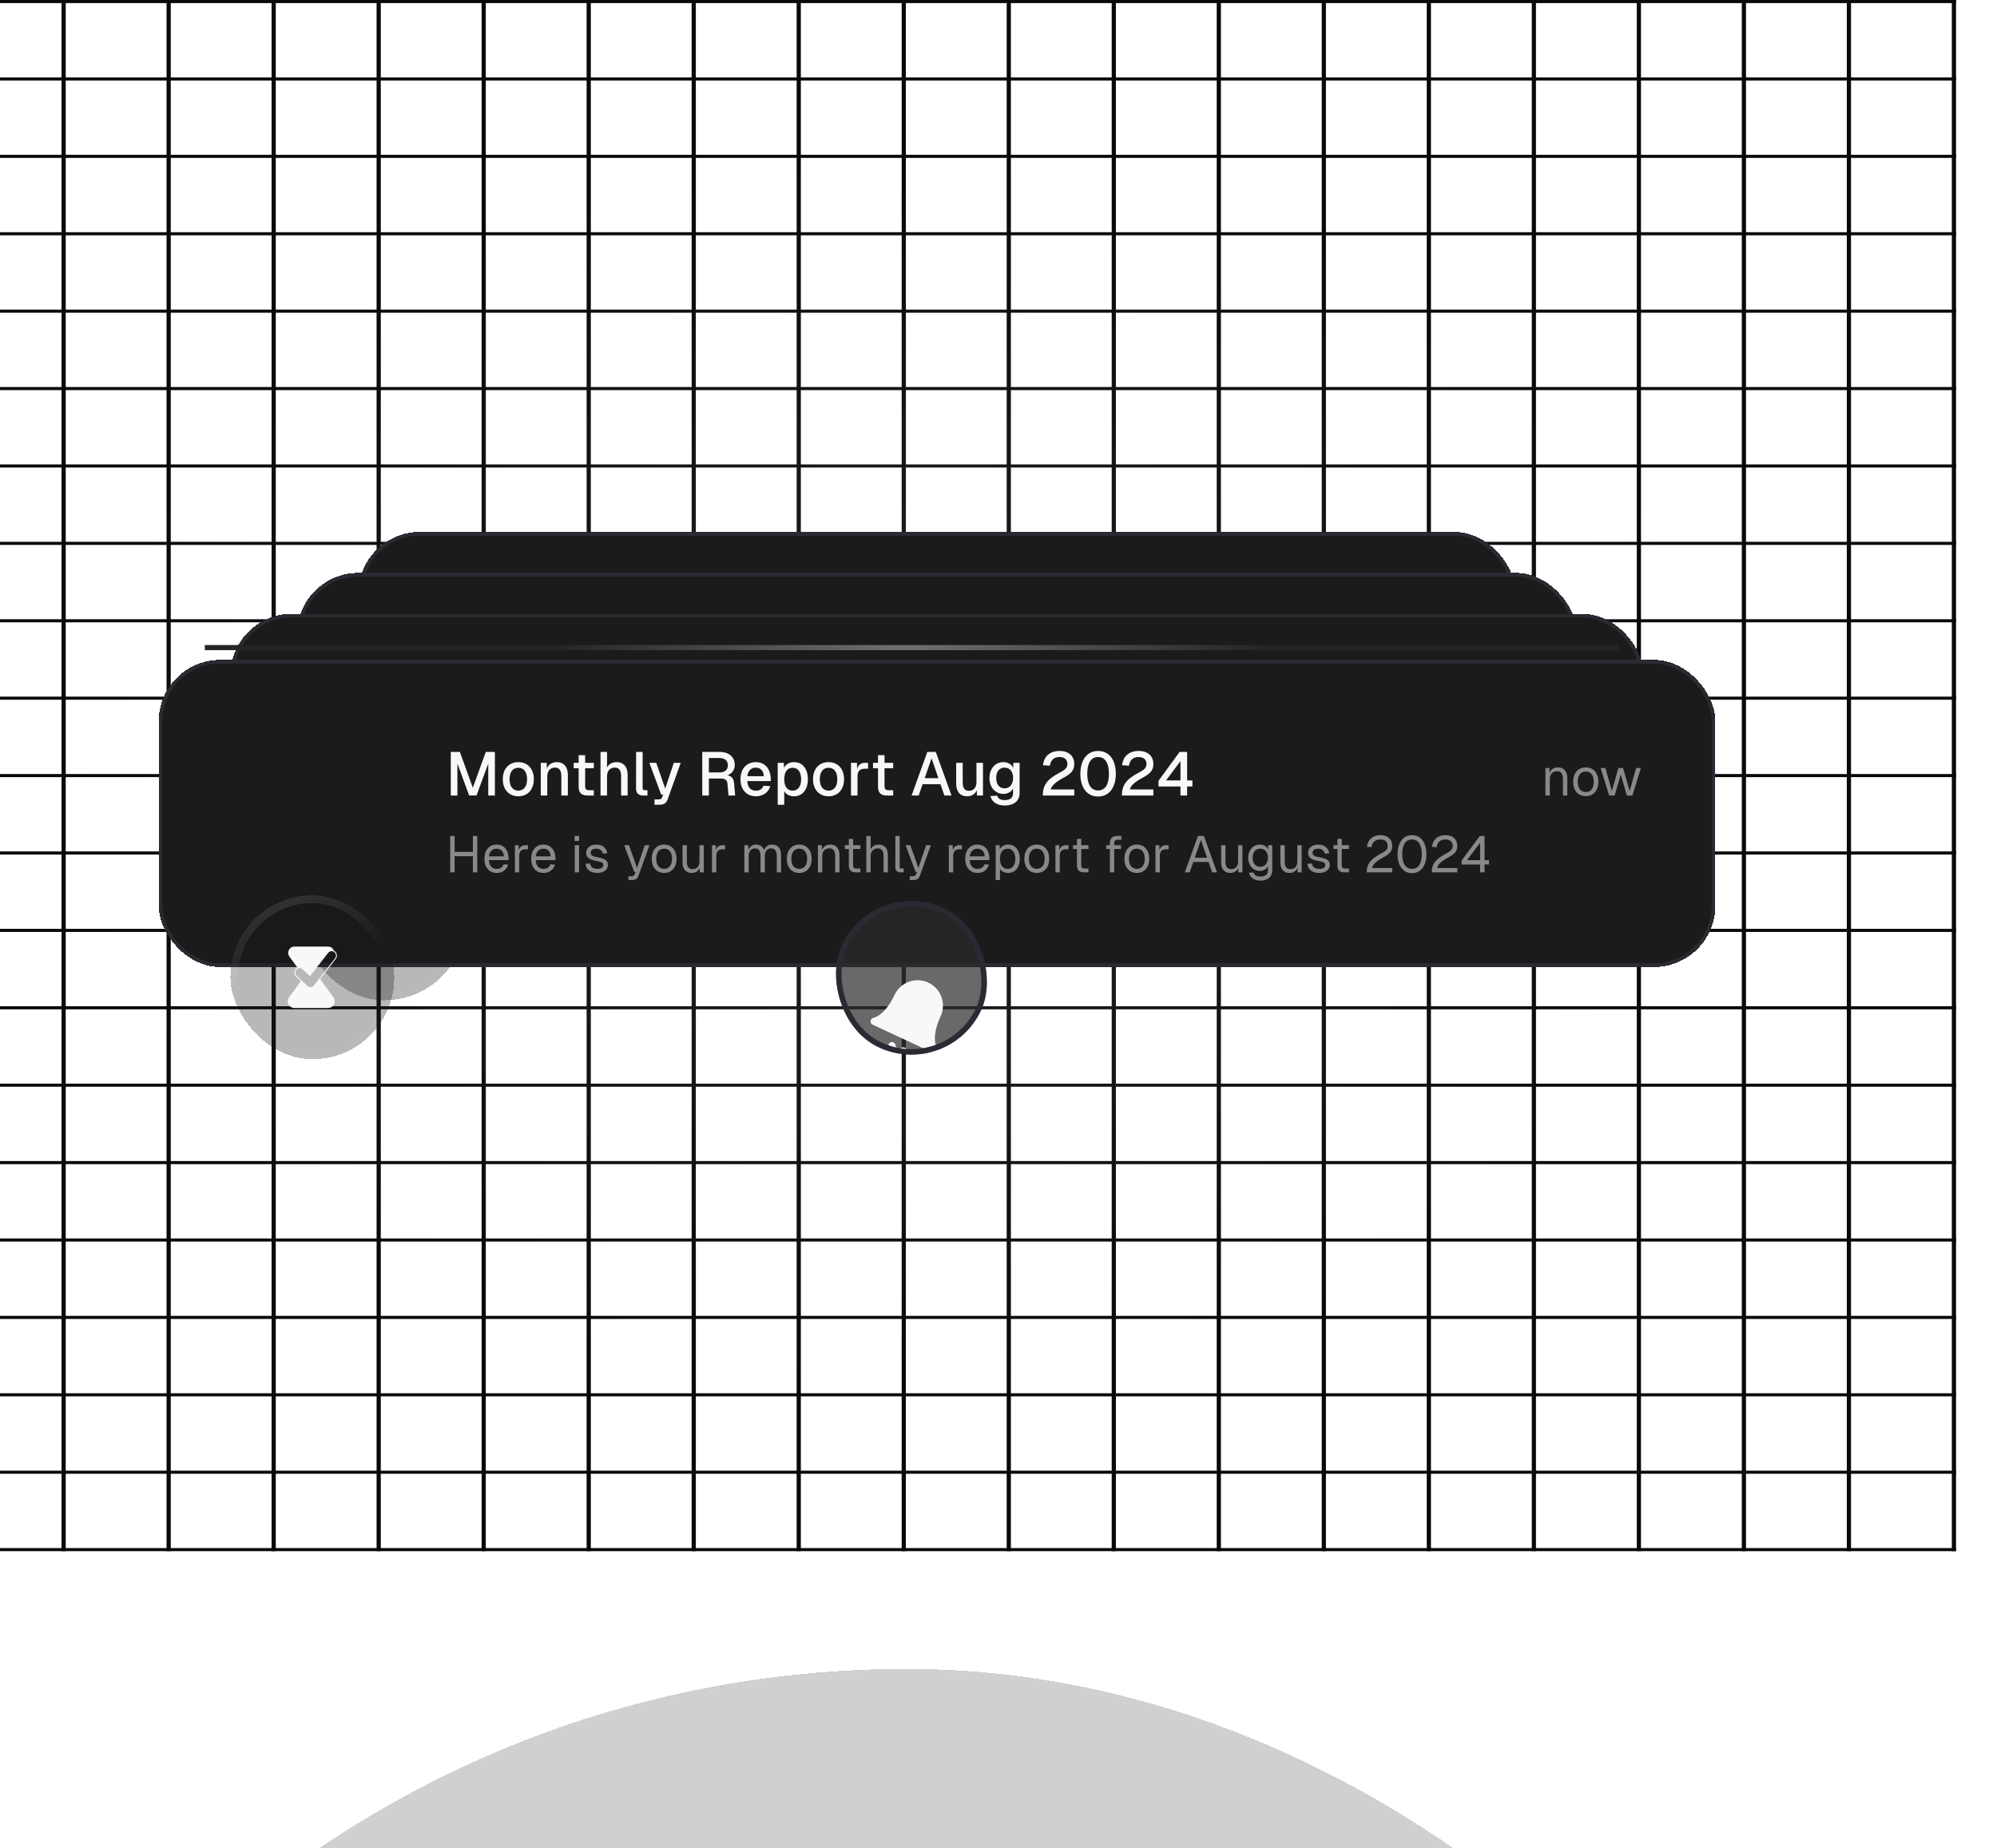 <svg width="390" height="361" viewBox="0 0 390 361" fill="none" xmlns="http://www.w3.org/2000/svg">
<path d="M-29 1.32181e-05H382V0.605H-29V1.32181e-05Z" fill="url(#paint0_radial_764_1574)"/>
<path d="M-29 15.12H382V15.725H-29V15.12Z" fill="url(#paint1_radial_764_1574)"/>
<path d="M-29 30.239H382V30.844H-29V30.239Z" fill="url(#paint2_radial_764_1574)"/>
<path d="M-29 45.359H382V45.964H-29V45.359Z" fill="url(#paint3_radial_764_1574)"/>
<path d="M-29 60.479H382V61.084H-29V60.479Z" fill="url(#paint4_radial_764_1574)"/>
<path d="M-29 75.599H382V76.204H-29V75.599Z" fill="url(#paint5_radial_764_1574)"/>
<path d="M-29 90.719H382V91.323H-29V90.719Z" fill="url(#paint6_radial_764_1574)"/>
<path d="M-29 105.838H382V106.443H-29V105.838Z" fill="url(#paint7_radial_764_1574)"/>
<path d="M-29 120.958H382V121.563H-29V120.958Z" fill="url(#paint8_radial_764_1574)"/>
<path d="M-29 136.078H382V136.683H-29V136.078Z" fill="url(#paint9_radial_764_1574)"/>
<path d="M-29 151.198H382V151.802H-29V151.198Z" fill="url(#paint10_radial_764_1574)"/>
<path d="M-29 166.317H382V166.922H-29V166.317Z" fill="url(#paint11_radial_764_1574)"/>
<path d="M-29 181.437H382V182.042H-29V181.437Z" fill="url(#paint12_radial_764_1574)"/>
<path d="M-29 196.557H382V197.162H-29V196.557Z" fill="url(#paint13_radial_764_1574)"/>
<path d="M-29 211.677H382V212.281H-29V211.677Z" fill="url(#paint14_radial_764_1574)"/>
<path d="M-29 226.796H382V227.401H-29V226.796Z" fill="url(#paint15_radial_764_1574)"/>
<path d="M-29 241.916H382V242.521H-29V241.916Z" fill="url(#paint16_radial_764_1574)"/>
<path d="M-29 257.036H382V257.641H-29V257.036Z" fill="url(#paint17_radial_764_1574)"/>
<path d="M-29 272.156H382V272.76H-29V272.156Z" fill="url(#paint18_radial_764_1574)"/>
<path d="M-29 287.275H382V287.88H-29V287.275Z" fill="url(#paint19_radial_764_1574)"/>
<path d="M-29 302.395H382V303H-29V302.395Z" fill="url(#paint20_radial_764_1574)"/>
<path d="M382 1.32181e-05V303L381.18 303L381.18 1.31917e-05L382 1.32181e-05Z" fill="url(#paint21_radial_764_1574)"/>
<path d="M361.491 1.25572e-05L361.491 303H360.671L360.671 1.25308e-05L361.491 1.25572e-05Z" fill="url(#paint22_radial_764_1574)"/>
<path d="M340.982 1.18963e-05V303H340.162L340.162 1.18699e-05L340.982 1.18963e-05Z" fill="url(#paint23_radial_764_1574)"/>
<path d="M320.473 1.12354e-05L320.473 303H319.653L319.653 1.1209e-05L320.473 1.12354e-05Z" fill="url(#paint24_radial_764_1574)"/>
<path d="M299.964 1.05745e-05L299.964 303H299.144L299.144 1.05481e-05L299.964 1.05745e-05Z" fill="url(#paint25_radial_764_1574)"/>
<path d="M279.455 9.91358e-06V303H278.635L278.635 9.88715e-06L279.455 9.91358e-06Z" fill="url(#paint26_radial_764_1574)"/>
<path d="M258.946 9.25268e-06L258.946 303L258.126 303L258.126 9.22624e-06L258.946 9.25268e-06Z" fill="url(#paint27_radial_764_1574)"/>
<path d="M238.437 8.59177e-06L238.437 303H237.617L237.617 8.56534e-06L238.437 8.59177e-06Z" fill="url(#paint28_radial_764_1574)"/>
<path d="M217.928 7.93087e-06L217.928 303H217.108L217.108 7.90443e-06L217.928 7.93087e-06Z" fill="url(#paint29_radial_764_1574)"/>
<path d="M197.419 7.26996e-06L197.419 303H196.599L196.599 7.24353e-06L197.419 7.26996e-06Z" fill="url(#paint30_radial_764_1574)"/>
<path d="M176.91 6.60905e-06L176.91 303H176.09L176.09 6.58262e-06L176.91 6.60905e-06Z" fill="url(#paint31_radial_764_1574)"/>
<path d="M156.401 5.94815e-06L156.401 303H155.581L155.581 5.92171e-06L156.401 5.94815e-06Z" fill="url(#paint32_radial_764_1574)"/>
<path d="M135.892 5.28725e-06V303H135.072L135.072 5.26081e-06L135.892 5.28725e-06Z" fill="url(#paint33_radial_764_1574)"/>
<path d="M115.383 4.62634e-06L115.383 303H114.563L114.563 4.5999e-06L115.383 4.62634e-06Z" fill="url(#paint34_radial_764_1574)"/>
<path d="M94.874 3.96543e-06L94.874 303H94.054L94.054 3.939e-06L94.874 3.96543e-06Z" fill="url(#paint35_radial_764_1574)"/>
<path d="M74.365 3.30453e-06L74.365 303H73.545L73.545 3.27809e-06L74.365 3.30453e-06Z" fill="url(#paint36_radial_764_1574)"/>
<path d="M53.856 2.64362e-06L53.856 303H53.036L53.036 2.61719e-06L53.856 2.64362e-06Z" fill="url(#paint37_radial_764_1574)"/>
<path d="M33.347 1.98272e-06L33.347 303H32.527L32.527 1.95628e-06L33.347 1.98272e-06Z" fill="url(#paint38_radial_764_1574)"/>
<path d="M12.838 1.32181e-06L12.838 303H12.018L12.018 1.29537e-06L12.838 1.32181e-06Z" fill="url(#paint39_radial_764_1574)"/>
<path d="M-7.671 6.60905e-07L-7.671 303H-8.491L-8.491 6.34469e-07L-7.671 6.60905e-07Z" fill="url(#paint40_radial_764_1574)"/>
<path d="M-28.18 0L-28.18 303H-29V1.32181e-05L-28.18 0Z" fill="url(#paint41_radial_764_1574)"/>
<g filter="url(#filter0_d_764_1574)">
<rect x="65" y="101" width="226" height="44" rx="12" fill="#1B1B1B" shape-rendering="crispEdges"/>
<rect x="65.362" y="101.362" width="225.275" height="43.275" rx="11.637" stroke="#2A2A32" stroke-width="0.725" shape-rendering="crispEdges"/>
<path d="M82.06 126.144C80.584 126.144 79.639 125.253 79.531 123.957L80.341 123.903C80.467 124.857 81.052 125.388 82.078 125.388C82.969 125.388 83.491 125.037 83.491 124.38C83.491 123.786 83.194 123.426 81.664 123.048C80.188 122.679 79.666 122.238 79.666 121.284C79.666 120.213 80.476 119.466 81.79 119.466C83.194 119.466 84.022 120.33 84.166 121.5L83.356 121.554C83.248 120.78 82.726 120.222 81.772 120.222C80.98 120.222 80.476 120.636 80.476 121.248C80.476 121.851 80.8 122.067 82.15 122.4C83.752 122.796 84.301 123.408 84.301 124.326C84.301 125.442 83.365 126.144 82.06 126.144ZM86.942 126C86.078 126 85.673 125.622 85.673 124.776V121.896H84.971V121.23H85.673V120.114H86.429V121.23H87.698V121.896H86.429V124.758C86.429 125.19 86.618 125.334 87.014 125.334H87.698V126H86.942ZM90.504 126.108C89.154 126.108 88.317 125.127 88.317 123.615C88.317 122.103 89.154 121.122 90.469 121.122C91.71 121.122 92.575 122.022 92.575 123.624V123.849H89.109C89.163 124.875 89.677 125.388 90.504 125.388C91.126 125.388 91.531 125.073 91.692 124.587L92.502 124.65C92.251 125.505 91.513 126.108 90.504 126.108ZM91.746 123.183C91.674 122.265 91.171 121.842 90.469 121.842C89.731 121.842 89.236 122.301 89.109 123.183H91.746ZM94.707 126L92.971 121.23H93.799L95.184 125.226L96.57 121.23H97.398L95.662 126H94.707ZM99.979 126.108C98.629 126.108 97.792 125.127 97.792 123.615C97.792 122.103 98.629 121.122 99.943 121.122C101.185 121.122 102.049 122.022 102.049 123.624V123.849H98.584C98.638 124.875 99.151 125.388 99.979 125.388C100.6 125.388 101.005 125.073 101.167 124.587L101.977 124.65C101.725 125.505 100.987 126.108 99.979 126.108ZM101.221 123.183C101.149 122.265 100.645 121.842 99.943 121.842C99.205 121.842 98.71 122.301 98.584 123.183H101.221ZM106.76 126.108C105.77 126.108 105.149 125.631 105.149 124.812C105.149 124.002 105.608 123.552 106.652 123.354L108.344 123.039C108.344 122.238 107.966 121.842 107.21 121.842C106.544 121.842 106.175 122.148 106.031 122.697L105.23 122.634C105.41 121.734 106.13 121.122 107.21 121.122C108.434 121.122 109.1 121.86 109.1 123.066V125.037C109.1 125.253 109.172 125.334 109.352 125.334H109.541V126C109.487 126.009 109.37 126.018 109.253 126.018C108.677 126.018 108.416 125.793 108.353 125.262C108.119 125.757 107.462 126.108 106.76 126.108ZM106.832 125.442C107.786 125.442 108.344 124.83 108.344 124.038V123.696L106.796 123.984C106.148 124.101 105.941 124.344 105.941 124.74C105.941 125.19 106.274 125.442 106.832 125.442ZM112.21 126.108C110.968 126.108 110.194 125.145 110.194 123.615C110.194 122.085 110.968 121.122 112.21 121.122C112.849 121.122 113.416 121.41 113.677 121.896V119.61H114.433V126H113.749L113.722 125.28C113.452 125.802 112.876 126.108 112.21 126.108ZM112.363 125.388C113.209 125.388 113.677 124.704 113.677 123.615C113.677 122.508 113.209 121.842 112.363 121.842C111.526 121.842 110.986 122.508 110.986 123.615C110.986 124.704 111.526 125.388 112.363 125.388ZM117.588 126.108C116.346 126.108 115.572 125.145 115.572 123.615C115.572 122.085 116.346 121.122 117.588 121.122C118.227 121.122 118.794 121.41 119.055 121.896V119.61H119.811V126H119.127L119.1 125.28C118.83 125.802 118.254 126.108 117.588 126.108ZM117.741 125.388C118.587 125.388 119.055 124.704 119.055 123.615C119.055 122.508 118.587 121.842 117.741 121.842C116.904 121.842 116.364 122.508 116.364 123.615C116.364 124.704 116.904 125.388 117.741 125.388ZM123.138 126.108C121.788 126.108 120.951 125.127 120.951 123.615C120.951 122.103 121.788 121.122 123.102 121.122C124.344 121.122 125.208 122.022 125.208 123.624V123.849H121.743C121.797 124.875 122.31 125.388 123.138 125.388C123.759 125.388 124.164 125.073 124.326 124.587L125.136 124.65C124.884 125.505 124.146 126.108 123.138 126.108ZM124.38 123.183C124.308 122.265 123.804 121.842 123.102 121.842C122.364 121.842 121.869 122.301 121.743 123.183H124.38ZM128.03 126.108C126.788 126.108 126.014 125.145 126.014 123.615C126.014 122.085 126.788 121.122 128.03 121.122C128.669 121.122 129.236 121.41 129.497 121.896V119.61H130.253V126H129.569L129.542 125.28C129.272 125.802 128.696 126.108 128.03 126.108ZM128.183 125.388C129.029 125.388 129.497 124.704 129.497 123.615C129.497 122.508 129.029 121.842 128.183 121.842C127.346 121.842 126.806 122.508 126.806 123.615C126.806 124.704 127.346 125.388 128.183 125.388ZM134.651 119.466L134.219 120.87H134.678V121.887H133.661V120.996L134.201 119.466H134.651ZM136.136 119.466L135.704 120.87H136.163V121.887H135.146V120.996L135.686 119.466H136.136ZM137.432 126V119.61H139.853C141.194 119.61 142.031 120.357 142.031 121.545C142.031 122.283 141.518 122.841 140.951 123.012C141.518 123.111 141.851 123.453 141.914 124.119L142.094 126H141.311L141.149 124.2C141.104 123.669 140.798 123.426 140.06 123.426H138.206V126H137.432ZM139.952 122.67C140.726 122.67 141.221 122.265 141.221 121.527C141.221 120.789 140.735 120.366 139.853 120.366H138.206V122.67H139.952ZM145.129 126.108C143.779 126.108 142.942 125.127 142.942 123.615C142.942 122.103 143.779 121.122 145.093 121.122C146.335 121.122 147.199 122.022 147.199 123.624V123.849H143.734C143.788 124.875 144.301 125.388 145.129 125.388C145.75 125.388 146.155 125.073 146.317 124.587L147.127 124.65C146.875 125.505 146.137 126.108 145.129 126.108ZM146.371 123.183C146.299 122.265 145.795 121.842 145.093 121.842C144.355 121.842 143.86 122.301 143.734 123.183H146.371ZM148.637 120.798C148.637 120.096 149.033 119.61 149.897 119.61H150.653V120.276H149.951C149.573 120.276 149.393 120.492 149.393 120.852V121.23H150.59V121.896H149.393V126H148.637V121.896H147.989V121.23H148.637V120.798ZM152.893 126.108C151.903 126.108 151.282 125.631 151.282 124.812C151.282 124.002 151.741 123.552 152.785 123.354L154.477 123.039C154.477 122.238 154.099 121.842 153.343 121.842C152.677 121.842 152.308 122.148 152.164 122.697L151.363 122.634C151.543 121.734 152.263 121.122 153.343 121.122C154.567 121.122 155.233 121.86 155.233 123.066V125.037C155.233 125.253 155.305 125.334 155.485 125.334H155.674V126C155.62 126.009 155.503 126.018 155.386 126.018C154.81 126.018 154.549 125.793 154.486 125.262C154.252 125.757 153.595 126.108 152.893 126.108ZM152.965 125.442C153.919 125.442 154.477 124.83 154.477 124.038V123.696L152.929 123.984C152.281 124.101 152.074 124.344 152.074 124.74C152.074 125.19 152.407 125.442 152.965 125.442ZM158.514 126.108C157.182 126.108 156.327 125.127 156.327 123.615C156.327 122.103 157.182 121.122 158.514 121.122C159.612 121.122 160.377 121.716 160.539 122.778L159.747 122.832C159.639 122.202 159.162 121.842 158.514 121.842C157.632 121.842 157.119 122.508 157.119 123.615C157.119 124.722 157.632 125.388 158.514 125.388C159.162 125.388 159.639 125.028 159.747 124.308L160.539 124.362C160.377 125.424 159.612 126.108 158.514 126.108ZM163.064 126C162.2 126 161.795 125.622 161.795 124.776V121.896H161.093V121.23H161.795V120.114H162.551V121.23H163.82V121.896H162.551V124.758C162.551 125.19 162.74 125.334 163.136 125.334H163.82V126H163.064ZM166.627 126.108C165.304 126.108 164.44 125.136 164.44 123.615C164.44 122.094 165.304 121.122 166.627 121.122C167.941 121.122 168.805 122.094 168.805 123.615C168.805 125.136 167.941 126.108 166.627 126.108ZM166.627 125.388C167.5 125.388 168.013 124.722 168.013 123.615C168.013 122.508 167.5 121.842 166.627 121.842C165.745 121.842 165.232 122.508 165.232 123.615C165.232 124.722 165.745 125.388 166.627 125.388ZM169.905 126V121.23H170.571L170.598 122.112C170.769 121.509 171.147 121.23 171.732 121.23H172.2V121.95H171.741C171.021 121.95 170.661 122.337 170.661 123.12V126H169.905ZM173.209 126V121.23H173.965V126H173.209ZM173.191 120.483V119.601H173.983V120.483H173.191ZM175.275 126V121.23H175.968L175.986 122.085C176.238 121.428 176.796 121.122 177.453 121.122C178.542 121.122 179.064 121.923 179.064 122.931V126H178.308V123.147C178.308 122.265 178.011 121.788 177.291 121.788C176.553 121.788 176.031 122.265 176.031 123.147V126H175.275ZM182.208 127.458C181.182 127.458 180.408 126.909 180.21 126.072L181.002 126.018C181.146 126.468 181.47 126.738 182.208 126.738C183.072 126.738 183.549 126.396 183.549 125.694V124.92C183.315 125.424 182.775 125.748 182.154 125.748C180.939 125.748 180.075 124.794 180.075 123.435C180.075 122.076 180.921 121.122 182.118 121.122C182.784 121.122 183.369 121.455 183.585 121.986V121.23H184.305V125.676C184.305 126.792 183.522 127.458 182.208 127.458ZM182.19 125.028C183.009 125.028 183.54 124.416 183.549 123.435C183.567 122.454 183.018 121.842 182.19 121.842C181.353 121.842 180.867 122.454 180.867 123.435C180.867 124.416 181.371 125.028 182.19 125.028ZM187.695 123.732V123.021H190.674V123.732H187.695ZM195.038 126V121.266H193.706V120.6H194.246C194.948 120.6 195.2 120.366 195.2 119.61H195.812V126H195.038ZM199.815 126.144C198.267 126.144 197.286 124.857 197.286 122.814C197.286 120.762 198.267 119.466 199.815 119.466C201.372 119.466 202.353 120.753 202.353 122.814C202.353 124.857 201.372 126.144 199.815 126.144ZM199.815 125.388C200.922 125.388 201.543 124.461 201.543 122.814C201.543 121.158 200.922 120.222 199.815 120.222C198.717 120.222 198.096 121.158 198.096 122.814C198.096 124.461 198.717 125.388 199.815 125.388ZM203.666 126V124.983H204.683V126H203.666ZM203.666 122.463V121.446H204.683V122.463H203.666ZM208.525 126.144C206.977 126.144 205.996 124.857 205.996 122.814C205.996 120.762 206.977 119.466 208.525 119.466C210.082 119.466 211.063 120.753 211.063 122.814C211.063 124.857 210.082 126.144 208.525 126.144ZM208.525 125.388C209.632 125.388 210.253 124.461 210.253 122.814C210.253 121.158 209.632 120.222 208.525 120.222C207.427 120.222 206.806 121.158 206.806 122.814C206.806 124.461 207.427 125.388 208.525 125.388ZM214.563 126.144C213.015 126.144 212.034 124.857 212.034 122.814C212.034 120.762 213.015 119.466 214.563 119.466C216.12 119.466 217.101 120.753 217.101 122.814C217.101 124.857 216.12 126.144 214.563 126.144ZM214.563 125.388C215.67 125.388 216.291 124.461 216.291 122.814C216.291 121.158 215.67 120.222 214.563 120.222C213.465 120.222 212.844 121.158 212.844 122.814C212.844 124.461 213.465 125.388 214.563 125.388ZM220.025 126L222.329 119.61H223.373L225.677 126H224.831L224.192 124.182H221.51L220.871 126H220.025ZM221.771 123.426H223.931L222.851 120.285L221.771 123.426ZM226.693 126V119.61H227.773L229.816 125.154L231.85 119.61H232.93V126H232.156V121.05L230.329 126H229.294L227.467 121.05V126H226.693ZM238.474 126C237.61 126 237.205 125.622 237.205 124.776V121.896H236.503V121.23H237.205V120.114H237.961V121.23H239.23V121.896H237.961V124.758C237.961 125.19 238.15 125.334 238.546 125.334H239.23V126H238.474ZM242.037 126.108C240.714 126.108 239.85 125.136 239.85 123.615C239.85 122.094 240.714 121.122 242.037 121.122C243.351 121.122 244.215 122.094 244.215 123.615C244.215 125.136 243.351 126.108 242.037 126.108ZM242.037 125.388C242.91 125.388 243.423 124.722 243.423 123.615C243.423 122.508 242.91 121.842 242.037 121.842C241.155 121.842 240.642 122.508 240.642 123.615C240.642 124.722 241.155 125.388 242.037 125.388ZM248.581 126V121.266H247.249V120.6H247.789C248.491 120.6 248.743 120.366 248.743 119.61H249.355V126H248.581ZM252.035 126V121.266H250.703V120.6H251.243C251.945 120.6 252.197 120.366 252.197 119.61H252.809V126H252.035ZM254.625 126V124.983H255.642V126H254.625ZM254.625 122.463V121.446H255.642V122.463H254.625ZM259.178 126.144C257.756 126.144 256.973 125.406 256.919 124.353L257.72 124.299C257.792 125.082 258.377 125.388 259.178 125.388C260.006 125.388 260.726 125.082 260.726 124.218C260.726 123.372 260.105 122.985 259.187 122.985H258.683V122.229H259.187C259.943 122.229 260.501 121.959 260.501 121.23C260.501 120.573 260.069 120.222 259.223 120.222C258.377 120.222 257.972 120.564 257.891 121.131L257.081 121.077C257.198 120.123 257.945 119.466 259.223 119.466C260.519 119.466 261.311 120.132 261.311 121.194C261.311 121.878 260.933 122.337 260.204 122.562C261.032 122.787 261.536 123.399 261.536 124.218C261.536 125.442 260.564 126.144 259.178 126.144ZM265.003 126.144C263.455 126.144 262.474 124.857 262.474 122.814C262.474 120.762 263.455 119.466 265.003 119.466C266.56 119.466 267.541 120.753 267.541 122.814C267.541 124.857 266.56 126.144 265.003 126.144ZM265.003 125.388C266.11 125.388 266.731 124.461 266.731 122.814C266.731 121.158 266.11 120.222 265.003 120.222C263.905 120.222 263.284 121.158 263.284 122.814C263.284 124.461 263.905 125.388 265.003 125.388ZM79.189 141L81.493 134.61H82.537L84.841 141H83.995L83.356 139.182H80.674L80.035 141H79.189ZM80.935 138.426H83.095L82.015 135.285L80.935 138.426ZM85.857 141V134.61H86.937L88.98 140.154L91.014 134.61H92.094V141H91.32V136.05L89.493 141H88.458L86.631 136.05V141H85.857ZM94.875 136.995L95.307 135.591H94.848V134.574H95.865V135.465L95.325 136.995H94.875ZM93.39 136.995L93.822 135.591H93.363V134.574H94.38V135.465L93.84 136.995H93.39Z" fill="#F8F8F8" fill-opacity="0.5"/>
</g>
<g filter="url(#filter1_d_764_1574)">
<rect x="53" y="109" width="250" height="49" rx="12" fill="#1B1B1B" shape-rendering="crispEdges"/>
<rect x="53.362" y="109.362" width="249.275" height="48.275" rx="11.637" stroke="#2A2A32" stroke-width="0.725" shape-rendering="crispEdges"/>
<path d="M70.06 144.144C68.584 144.144 67.639 143.253 67.531 141.957L68.341 141.903C68.467 142.857 69.052 143.388 70.078 143.388C70.969 143.388 71.491 143.037 71.491 142.38C71.491 141.786 71.194 141.426 69.664 141.048C68.188 140.679 67.666 140.238 67.666 139.284C67.666 138.213 68.476 137.466 69.79 137.466C71.194 137.466 72.022 138.33 72.166 139.5L71.356 139.554C71.248 138.78 70.726 138.222 69.772 138.222C68.98 138.222 68.476 138.636 68.476 139.248C68.476 139.851 68.8 140.067 70.15 140.4C71.752 140.796 72.301 141.408 72.301 142.326C72.301 143.442 71.365 144.144 70.06 144.144ZM74.942 144C74.078 144 73.673 143.622 73.673 142.776V139.896H72.971V139.23H73.673V138.114H74.429V139.23H75.698V139.896H74.429V142.758C74.429 143.19 74.618 143.334 75.014 143.334H75.698V144H74.942ZM78.504 144.108C77.154 144.108 76.317 143.127 76.317 141.615C76.317 140.103 77.154 139.122 78.469 139.122C79.71 139.122 80.575 140.022 80.575 141.624V141.849H77.109C77.163 142.875 77.677 143.388 78.504 143.388C79.126 143.388 79.531 143.073 79.692 142.587L80.502 142.65C80.251 143.505 79.513 144.108 78.504 144.108ZM79.746 141.183C79.674 140.265 79.171 139.842 78.469 139.842C77.731 139.842 77.236 140.301 77.109 141.183H79.746ZM82.707 144L80.971 139.23H81.799L83.184 143.226L84.57 139.23H85.398L83.662 144H82.707ZM87.979 144.108C86.629 144.108 85.792 143.127 85.792 141.615C85.792 140.103 86.629 139.122 87.943 139.122C89.185 139.122 90.049 140.022 90.049 141.624V141.849H86.584C86.638 142.875 87.151 143.388 87.979 143.388C88.6 143.388 89.005 143.073 89.167 142.587L89.977 142.65C89.725 143.505 88.987 144.108 87.979 144.108ZM89.221 141.183C89.149 140.265 88.645 139.842 87.943 139.842C87.205 139.842 86.71 140.301 86.584 141.183H89.221ZM94.76 144.108C93.77 144.108 93.149 143.631 93.149 142.812C93.149 142.002 93.608 141.552 94.652 141.354L96.344 141.039C96.344 140.238 95.966 139.842 95.21 139.842C94.544 139.842 94.175 140.148 94.031 140.697L93.23 140.634C93.41 139.734 94.13 139.122 95.21 139.122C96.434 139.122 97.1 139.86 97.1 141.066V143.037C97.1 143.253 97.172 143.334 97.352 143.334H97.541V144C97.487 144.009 97.37 144.018 97.253 144.018C96.677 144.018 96.416 143.793 96.353 143.262C96.119 143.757 95.462 144.108 94.76 144.108ZM94.832 143.442C95.786 143.442 96.344 142.83 96.344 142.038V141.696L94.796 141.984C94.148 142.101 93.941 142.344 93.941 142.74C93.941 143.19 94.274 143.442 94.832 143.442ZM100.21 144.108C98.968 144.108 98.194 143.145 98.194 141.615C98.194 140.085 98.968 139.122 100.21 139.122C100.849 139.122 101.416 139.41 101.677 139.896V137.61H102.433V144H101.749L101.722 143.28C101.452 143.802 100.876 144.108 100.21 144.108ZM100.363 143.388C101.209 143.388 101.677 142.704 101.677 141.615C101.677 140.508 101.209 139.842 100.363 139.842C99.525 139.842 98.986 140.508 98.986 141.615C98.986 142.704 99.525 143.388 100.363 143.388ZM105.588 144.108C104.346 144.108 103.572 143.145 103.572 141.615C103.572 140.085 104.346 139.122 105.588 139.122C106.227 139.122 106.794 139.41 107.055 139.896V137.61H107.811V144H107.127L107.1 143.28C106.83 143.802 106.254 144.108 105.588 144.108ZM105.741 143.388C106.587 143.388 107.055 142.704 107.055 141.615C107.055 140.508 106.587 139.842 105.741 139.842C104.904 139.842 104.364 140.508 104.364 141.615C104.364 142.704 104.904 143.388 105.741 143.388ZM111.138 144.108C109.788 144.108 108.951 143.127 108.951 141.615C108.951 140.103 109.788 139.122 111.102 139.122C112.344 139.122 113.208 140.022 113.208 141.624V141.849H109.743C109.797 142.875 110.31 143.388 111.138 143.388C111.759 143.388 112.164 143.073 112.326 142.587L113.136 142.65C112.884 143.505 112.146 144.108 111.138 144.108ZM112.38 141.183C112.308 140.265 111.804 139.842 111.102 139.842C110.364 139.842 109.869 140.301 109.743 141.183H112.38ZM116.03 144.108C114.788 144.108 114.014 143.145 114.014 141.615C114.014 140.085 114.788 139.122 116.03 139.122C116.669 139.122 117.236 139.41 117.497 139.896V137.61H118.253V144H117.569L117.542 143.28C117.272 143.802 116.696 144.108 116.03 144.108ZM116.183 143.388C117.029 143.388 117.497 142.704 117.497 141.615C117.497 140.508 117.029 139.842 116.183 139.842C115.346 139.842 114.806 140.508 114.806 141.615C114.806 142.704 115.346 143.388 116.183 143.388ZM122.651 137.466L122.219 138.87H122.678V139.887H121.661V138.996L122.201 137.466H122.651ZM124.136 137.466L123.704 138.87H124.163V139.887H123.146V138.996L123.686 137.466H124.136ZM125.432 144V137.61H127.853C129.194 137.61 130.031 138.357 130.031 139.545C130.031 140.283 129.518 140.841 128.951 141.012C129.518 141.111 129.851 141.453 129.914 142.119L130.094 144H129.311L129.149 142.2C129.104 141.669 128.798 141.426 128.06 141.426H126.206V144H125.432ZM127.952 140.67C128.726 140.67 129.221 140.265 129.221 139.527C129.221 138.789 128.735 138.366 127.853 138.366H126.206V140.67H127.952ZM133.129 144.108C131.779 144.108 130.942 143.127 130.942 141.615C130.942 140.103 131.779 139.122 133.093 139.122C134.335 139.122 135.199 140.022 135.199 141.624V141.849H131.734C131.788 142.875 132.301 143.388 133.129 143.388C133.75 143.388 134.155 143.073 134.317 142.587L135.127 142.65C134.875 143.505 134.137 144.108 133.129 144.108ZM134.371 141.183C134.299 140.265 133.795 139.842 133.093 139.842C132.355 139.842 131.86 140.301 131.734 141.183H134.371ZM136.637 138.798C136.637 138.096 137.033 137.61 137.897 137.61H138.653V138.276H137.951C137.573 138.276 137.393 138.492 137.393 138.852V139.23H138.59V139.896H137.393V144H136.637V139.896H135.989V139.23H136.637V138.798ZM140.893 144.108C139.903 144.108 139.282 143.631 139.282 142.812C139.282 142.002 139.741 141.552 140.785 141.354L142.477 141.039C142.477 140.238 142.099 139.842 141.343 139.842C140.677 139.842 140.308 140.148 140.164 140.697L139.363 140.634C139.543 139.734 140.263 139.122 141.343 139.122C142.567 139.122 143.233 139.86 143.233 141.066V143.037C143.233 143.253 143.305 143.334 143.485 143.334H143.674V144C143.62 144.009 143.503 144.018 143.386 144.018C142.81 144.018 142.549 143.793 142.486 143.262C142.252 143.757 141.595 144.108 140.893 144.108ZM140.965 143.442C141.919 143.442 142.477 142.83 142.477 142.038V141.696L140.929 141.984C140.281 142.101 140.074 142.344 140.074 142.74C140.074 143.19 140.407 143.442 140.965 143.442ZM146.514 144.108C145.182 144.108 144.327 143.127 144.327 141.615C144.327 140.103 145.182 139.122 146.514 139.122C147.612 139.122 148.377 139.716 148.539 140.778L147.747 140.832C147.639 140.202 147.162 139.842 146.514 139.842C145.632 139.842 145.119 140.508 145.119 141.615C145.119 142.722 145.632 143.388 146.514 143.388C147.162 143.388 147.639 143.028 147.747 142.308L148.539 142.362C148.377 143.424 147.612 144.108 146.514 144.108ZM151.064 144C150.2 144 149.795 143.622 149.795 142.776V139.896H149.093V139.23H149.795V138.114H150.551V139.23H151.82V139.896H150.551V142.758C150.551 143.19 150.74 143.334 151.136 143.334H151.82V144H151.064ZM154.627 144.108C153.304 144.108 152.44 143.136 152.44 141.615C152.44 140.094 153.304 139.122 154.627 139.122C155.941 139.122 156.805 140.094 156.805 141.615C156.805 143.136 155.941 144.108 154.627 144.108ZM154.627 143.388C155.5 143.388 156.013 142.722 156.013 141.615C156.013 140.508 155.5 139.842 154.627 139.842C153.745 139.842 153.232 140.508 153.232 141.615C153.232 142.722 153.745 143.388 154.627 143.388ZM157.905 144V139.23H158.571L158.598 140.112C158.769 139.509 159.147 139.23 159.732 139.23H160.2V139.95H159.741C159.021 139.95 158.661 140.337 158.661 141.12V144H157.905ZM161.209 144V139.23H161.965V144H161.209ZM161.191 138.483V137.601H161.983V138.483H161.191ZM163.275 144V139.23H163.968L163.986 140.085C164.238 139.428 164.796 139.122 165.453 139.122C166.542 139.122 167.064 139.923 167.064 140.931V144H166.308V141.147C166.308 140.265 166.011 139.788 165.291 139.788C164.553 139.788 164.031 140.265 164.031 141.147V144H163.275ZM170.208 145.458C169.182 145.458 168.408 144.909 168.21 144.072L169.002 144.018C169.146 144.468 169.47 144.738 170.208 144.738C171.072 144.738 171.549 144.396 171.549 143.694V142.92C171.315 143.424 170.775 143.748 170.154 143.748C168.939 143.748 168.075 142.794 168.075 141.435C168.075 140.076 168.921 139.122 170.118 139.122C170.784 139.122 171.369 139.455 171.585 139.986V139.23H172.305V143.676C172.305 144.792 171.522 145.458 170.208 145.458ZM170.19 143.028C171.009 143.028 171.54 142.416 171.549 141.435C171.567 140.454 171.018 139.842 170.19 139.842C169.353 139.842 168.867 140.454 168.867 141.435C168.867 142.416 169.371 143.028 170.19 143.028ZM175.695 141.732V141.021H178.674V141.732H175.695ZM183.038 144V139.266H181.706V138.6H182.246C182.948 138.6 183.2 138.366 183.2 137.61H183.812V144H183.038ZM187.815 144.144C186.267 144.144 185.286 142.857 185.286 140.814C185.286 138.762 186.267 137.466 187.815 137.466C189.372 137.466 190.353 138.753 190.353 140.814C190.353 142.857 189.372 144.144 187.815 144.144ZM187.815 143.388C188.922 143.388 189.543 142.461 189.543 140.814C189.543 139.158 188.922 138.222 187.815 138.222C186.717 138.222 186.096 139.158 186.096 140.814C186.096 142.461 186.717 143.388 187.815 143.388ZM191.666 144V142.983H192.683V144H191.666ZM191.666 140.463V139.446H192.683V140.463H191.666ZM196.525 144.144C194.977 144.144 193.996 142.857 193.996 140.814C193.996 138.762 194.977 137.466 196.525 137.466C198.082 137.466 199.063 138.753 199.063 140.814C199.063 142.857 198.082 144.144 196.525 144.144ZM196.525 143.388C197.632 143.388 198.253 142.461 198.253 140.814C198.253 139.158 197.632 138.222 196.525 138.222C195.427 138.222 194.806 139.158 194.806 140.814C194.806 142.461 195.427 143.388 196.525 143.388ZM202.563 144.144C201.015 144.144 200.034 142.857 200.034 140.814C200.034 138.762 201.015 137.466 202.563 137.466C204.12 137.466 205.101 138.753 205.101 140.814C205.101 142.857 204.12 144.144 202.563 144.144ZM202.563 143.388C203.67 143.388 204.291 142.461 204.291 140.814C204.291 139.158 203.67 138.222 202.563 138.222C201.465 138.222 200.844 139.158 200.844 140.814C200.844 142.461 201.465 143.388 202.563 143.388ZM208.025 144L210.329 137.61H211.373L213.677 144H212.831L212.192 142.182H209.51L208.871 144H208.025ZM209.771 141.426H211.931L210.851 138.285L209.771 141.426ZM214.693 144V137.61H215.773L217.816 143.154L219.85 137.61H220.93V144H220.156V139.05L218.329 144H217.294L215.467 139.05V144H214.693ZM226.474 144C225.61 144 225.205 143.622 225.205 142.776V139.896H224.503V139.23H225.205V138.114H225.961V139.23H227.23V139.896H225.961V142.758C225.961 143.19 226.15 143.334 226.546 143.334H227.23V144H226.474ZM230.037 144.108C228.714 144.108 227.85 143.136 227.85 141.615C227.85 140.094 228.714 139.122 230.037 139.122C231.351 139.122 232.215 140.094 232.215 141.615C232.215 143.136 231.351 144.108 230.037 144.108ZM230.037 143.388C230.91 143.388 231.423 142.722 231.423 141.615C231.423 140.508 230.91 139.842 230.037 139.842C229.155 139.842 228.642 140.508 228.642 141.615C228.642 142.722 229.155 143.388 230.037 143.388ZM236.581 144V139.266H235.249V138.6H235.789C236.491 138.6 236.743 138.366 236.743 137.61H237.355V144H236.581ZM240.035 144V139.266H238.703V138.6H239.243C239.945 138.6 240.197 138.366 240.197 137.61H240.809V144H240.035ZM242.625 144V142.983H243.642V144H242.625ZM242.625 140.463V139.446H243.642V140.463H242.625ZM247.178 144.144C245.756 144.144 244.973 143.406 244.919 142.353L245.72 142.299C245.792 143.082 246.377 143.388 247.178 143.388C248.006 143.388 248.726 143.082 248.726 142.218C248.726 141.372 248.105 140.985 247.187 140.985H246.683V140.229H247.187C247.943 140.229 248.501 139.959 248.501 139.23C248.501 138.573 248.069 138.222 247.223 138.222C246.377 138.222 245.972 138.564 245.891 139.131L245.081 139.077C245.198 138.123 245.945 137.466 247.223 137.466C248.519 137.466 249.311 138.132 249.311 139.194C249.311 139.878 248.933 140.337 248.204 140.562C249.032 140.787 249.536 141.399 249.536 142.218C249.536 143.442 248.564 144.144 247.178 144.144ZM253.003 144.144C251.455 144.144 250.474 142.857 250.474 140.814C250.474 138.762 251.455 137.466 253.003 137.466C254.56 137.466 255.541 138.753 255.541 140.814C255.541 142.857 254.56 144.144 253.003 144.144ZM253.003 143.388C254.11 143.388 254.731 142.461 254.731 140.814C254.731 139.158 254.11 138.222 253.003 138.222C251.905 138.222 251.284 139.158 251.284 140.814C251.284 142.461 251.905 143.388 253.003 143.388ZM258.465 144L260.769 137.61H261.813L264.117 144H263.271L262.632 142.182H259.95L259.311 144H258.465ZM260.211 141.426H262.371L261.291 138.285L260.211 141.426ZM265.134 144V137.61H266.214L268.257 143.154L270.291 137.61H271.371V144H270.597V139.05L268.77 144H267.735L265.908 139.05V144H265.134ZM274.151 139.995L274.583 138.591H274.124V137.574H275.141V138.465L274.601 139.995H274.151ZM272.666 139.995L273.098 138.591H272.639V137.574H273.656V138.465L273.116 139.995H272.666Z" fill="#F8F8F8" fill-opacity="0.5"/>
</g>
<g filter="url(#filter2_d_764_1574)">
<rect x="40" y="117" width="276" height="55" rx="12" fill="#1B1B1B" shape-rendering="crispEdges"/>
<rect x="40.362" y="117.362" width="275.275" height="54.275" rx="11.637" stroke="#2A2A32" stroke-width="0.725" shape-rendering="crispEdges"/>
<g filter="url(#filter3_bdi_764_1574)">
<rect x="54" y="128.5" width="32" height="32" rx="16" fill="#F8F8F8" fill-opacity="0.01" shape-rendering="crispEdges"/>
<rect x="54" y="128.5" width="32" height="32" rx="16" fill="#121212" fill-opacity="0.3" shape-rendering="crispEdges"/>
<rect x="54.75" y="129.25" width="30.5" height="30.5" rx="15.25" stroke="url(#paint42_linear_764_1574)" stroke-opacity="0.25" stroke-width="1.5" shape-rendering="crispEdges"/>
<path d="M74.801 140.256C74.798 140.058 74.741 139.864 74.636 139.697C74.531 139.529 74.383 139.395 74.207 139.308C74.192 139.264 74.174 139.221 74.153 139.179C74.055 138.974 73.901 138.801 73.711 138.681C73.52 138.561 73.3 138.498 73.076 138.5H66.493C66.269 138.498 66.049 138.56 65.858 138.68C65.668 138.799 65.514 138.972 65.416 139.176C65.313 139.379 65.269 139.607 65.288 139.835C65.307 140.062 65.389 140.279 65.524 140.461L67.09 142.611C66.927 142.687 66.785 142.804 66.678 142.951C66.572 143.098 66.504 143.271 66.482 143.452C66.46 143.634 66.484 143.818 66.551 143.987C66.619 144.157 66.729 144.305 66.869 144.419L66.912 144.456L66.987 144.524C67.27 144.788 67.531 145.026 67.756 145.237L66.855 146.478L65.455 148.4C65.313 148.596 65.226 148.828 65.206 149.071C65.185 149.314 65.231 149.558 65.339 149.776C65.447 149.994 65.612 150.177 65.816 150.304C66.019 150.432 66.254 150.5 66.493 150.5H73.076C73.315 150.5 73.549 150.432 73.753 150.304C73.957 150.176 74.122 149.993 74.229 149.776C74.337 149.558 74.383 149.314 74.363 149.071C74.342 148.828 74.256 148.596 74.113 148.4L72.714 146.478L71.523 144.842L74.633 140.846C74.746 140.671 74.803 140.465 74.801 140.256ZM74.483 140.737L71.408 144.689L70.378 146.012C70.301 146.14 70.193 146.247 70.064 146.32C69.935 146.394 69.789 146.433 69.641 146.432H69.632C69.513 146.431 69.395 146.405 69.286 146.355C69.177 146.305 69.079 146.233 68.999 146.142C68.922 146.052 68.382 145.557 67.871 145.083C67.617 144.85 67.367 144.622 67.181 144.454L67.19 144.445L66.986 144.274C66.867 144.178 66.776 144.052 66.72 143.909C66.664 143.765 66.647 143.61 66.669 143.457C66.691 143.305 66.752 143.161 66.846 143.04C66.94 142.919 67.064 142.826 67.205 142.769C67.298 142.73 67.398 142.709 67.499 142.706H67.523C67.714 142.704 67.901 142.767 68.052 142.886L68.902 143.7L69.526 144.293L70.207 143.419L72.996 139.839L73.004 139.827C73.089 139.69 73.207 139.578 73.348 139.501C73.488 139.425 73.645 139.386 73.804 139.39C73.954 139.399 74.098 139.448 74.224 139.532C74.349 139.615 74.451 139.731 74.519 139.867C74.588 140.002 74.62 140.154 74.614 140.307C74.608 140.459 74.562 140.608 74.483 140.737Z" fill="#F7F8F8"/>
</g>
<path d="M96.812 133.5V128.121H97.594L97.614 129.085C97.898 128.344 98.527 127.999 99.268 127.999C100.496 127.999 101.085 128.902 101.085 130.039V133.5H100.233V130.282C100.233 129.288 99.898 128.75 99.086 128.75C98.253 128.75 97.665 129.288 97.665 130.282V133.5H96.812ZM104.693 133.622C103.2 133.622 102.226 132.526 102.226 130.81C102.226 129.095 103.2 127.999 104.693 127.999C106.174 127.999 107.149 129.095 107.149 130.81C107.149 132.526 106.174 133.622 104.693 133.622ZM104.693 132.81C105.677 132.81 106.256 132.059 106.256 130.81C106.256 129.562 105.677 128.811 104.693 128.811C103.698 128.811 103.119 129.562 103.119 130.81C103.119 132.059 103.698 132.81 104.693 132.81ZM109.257 133.5L107.592 128.121H108.526L109.785 132.607L111.064 128.121H111.977L113.256 132.607L114.525 128.121H115.459L113.794 133.5H112.718L111.521 129.41L110.323 133.5H109.257Z" fill="#F8F8F8" fill-opacity="0.5"/>
<path d="M99.06 147.644C97.584 147.644 96.639 146.753 96.531 145.457L97.341 145.403C97.467 146.357 98.052 146.888 99.078 146.888C99.969 146.888 100.491 146.537 100.491 145.88C100.491 145.286 100.194 144.926 98.664 144.548C97.188 144.179 96.666 143.738 96.666 142.784C96.666 141.713 97.476 140.966 98.79 140.966C100.194 140.966 101.022 141.83 101.166 143L100.356 143.054C100.248 142.28 99.726 141.722 98.772 141.722C97.98 141.722 97.476 142.136 97.476 142.748C97.476 143.351 97.8 143.567 99.15 143.9C100.752 144.296 101.301 144.908 101.301 145.826C101.301 146.942 100.365 147.644 99.06 147.644ZM103.942 147.5C103.078 147.5 102.673 147.122 102.673 146.276V143.396H101.971V142.73H102.673V141.614H103.429V142.73H104.698V143.396H103.429V146.258C103.429 146.69 103.618 146.834 104.014 146.834H104.698V147.5H103.942ZM107.505 147.608C106.155 147.608 105.318 146.627 105.318 145.115C105.318 143.603 106.155 142.622 107.469 142.622C108.711 142.622 109.575 143.522 109.575 145.124V145.349H106.11C106.164 146.375 106.677 146.888 107.505 146.888C108.126 146.888 108.531 146.573 108.693 146.087L109.503 146.15C109.251 147.005 108.513 147.608 107.505 147.608ZM108.747 144.683C108.675 143.765 108.171 143.342 107.469 143.342C106.731 143.342 106.236 143.801 106.11 144.683H108.747ZM111.707 147.5L109.97 142.73H110.798L112.184 146.726L113.57 142.73H114.398L112.661 147.5H111.707ZM116.979 147.608C115.629 147.608 114.792 146.627 114.792 145.115C114.792 143.603 115.629 142.622 116.943 142.622C118.185 142.622 119.049 143.522 119.049 145.124V145.349H115.584C115.638 146.375 116.151 146.888 116.979 146.888C117.6 146.888 118.005 146.573 118.167 146.087L118.977 146.15C118.725 147.005 117.987 147.608 116.979 147.608ZM118.221 144.683C118.149 143.765 117.645 143.342 116.943 143.342C116.205 143.342 115.71 143.801 115.584 144.683H118.221ZM123.76 147.608C122.77 147.608 122.149 147.131 122.149 146.312C122.149 145.502 122.608 145.052 123.652 144.854L125.344 144.539C125.344 143.738 124.966 143.342 124.21 143.342C123.544 143.342 123.175 143.648 123.031 144.197L122.23 144.134C122.41 143.234 123.13 142.622 124.21 142.622C125.434 142.622 126.1 143.36 126.1 144.566V146.537C126.1 146.753 126.172 146.834 126.352 146.834H126.541V147.5C126.487 147.509 126.37 147.518 126.253 147.518C125.677 147.518 125.416 147.293 125.353 146.762C125.119 147.257 124.462 147.608 123.76 147.608ZM123.832 146.942C124.786 146.942 125.344 146.33 125.344 145.538V145.196L123.796 145.484C123.148 145.601 122.941 145.844 122.941 146.24C122.941 146.69 123.274 146.942 123.832 146.942ZM129.21 147.608C127.968 147.608 127.194 146.645 127.194 145.115C127.194 143.585 127.968 142.622 129.21 142.622C129.849 142.622 130.416 142.91 130.677 143.396V141.11H131.433V147.5H130.749L130.722 146.78C130.452 147.302 129.876 147.608 129.21 147.608ZM129.363 146.888C130.209 146.888 130.677 146.204 130.677 145.115C130.677 144.008 130.209 143.342 129.363 143.342C128.526 143.342 127.986 144.008 127.986 145.115C127.986 146.204 128.526 146.888 129.363 146.888ZM134.588 147.608C133.346 147.608 132.572 146.645 132.572 145.115C132.572 143.585 133.346 142.622 134.588 142.622C135.227 142.622 135.794 142.91 136.055 143.396V141.11H136.811V147.5H136.127L136.1 146.78C135.83 147.302 135.254 147.608 134.588 147.608ZM134.741 146.888C135.587 146.888 136.055 146.204 136.055 145.115C136.055 144.008 135.587 143.342 134.741 143.342C133.904 143.342 133.364 144.008 133.364 145.115C133.364 146.204 133.904 146.888 134.741 146.888ZM140.138 147.608C138.788 147.608 137.951 146.627 137.951 145.115C137.951 143.603 138.788 142.622 140.102 142.622C141.344 142.622 142.208 143.522 142.208 145.124V145.349H138.743C138.797 146.375 139.31 146.888 140.138 146.888C140.759 146.888 141.164 146.573 141.326 146.087L142.136 146.15C141.884 147.005 141.146 147.608 140.138 147.608ZM141.38 144.683C141.308 143.765 140.804 143.342 140.102 143.342C139.364 143.342 138.869 143.801 138.743 144.683H141.38ZM145.03 147.608C143.788 147.608 143.014 146.645 143.014 145.115C143.014 143.585 143.788 142.622 145.03 142.622C145.669 142.622 146.236 142.91 146.497 143.396V141.11H147.253V147.5H146.569L146.542 146.78C146.272 147.302 145.696 147.608 145.03 147.608ZM145.183 146.888C146.029 146.888 146.497 146.204 146.497 145.115C146.497 144.008 146.029 143.342 145.183 143.342C144.346 143.342 143.806 144.008 143.806 145.115C143.806 146.204 144.346 146.888 145.183 146.888ZM151.651 140.966L151.219 142.37H151.678V143.387H150.661V142.496L151.201 140.966H151.651ZM153.136 140.966L152.704 142.37H153.163V143.387H152.146V142.496L152.686 140.966H153.136ZM154.432 147.5V141.11H156.853C158.194 141.11 159.031 141.857 159.031 143.045C159.031 143.783 158.518 144.341 157.951 144.512C158.518 144.611 158.851 144.953 158.914 145.619L159.094 147.5H158.311L158.149 145.7C158.104 145.169 157.798 144.926 157.06 144.926H155.206V147.5H154.432ZM156.952 144.17C157.726 144.17 158.221 143.765 158.221 143.027C158.221 142.289 157.735 141.866 156.853 141.866H155.206V144.17H156.952ZM162.129 147.608C160.779 147.608 159.942 146.627 159.942 145.115C159.942 143.603 160.779 142.622 162.093 142.622C163.335 142.622 164.199 143.522 164.199 145.124V145.349H160.734C160.788 146.375 161.301 146.888 162.129 146.888C162.75 146.888 163.155 146.573 163.317 146.087L164.127 146.15C163.875 147.005 163.137 147.608 162.129 147.608ZM163.371 144.683C163.299 143.765 162.795 143.342 162.093 143.342C161.355 143.342 160.86 143.801 160.734 144.683H163.371ZM165.637 142.298C165.637 141.596 166.033 141.11 166.897 141.11H167.653V141.776H166.951C166.573 141.776 166.393 141.992 166.393 142.352V142.73H167.59V143.396H166.393V147.5H165.637V143.396H164.989V142.73H165.637V142.298ZM169.893 147.608C168.903 147.608 168.282 147.131 168.282 146.312C168.282 145.502 168.741 145.052 169.785 144.854L171.477 144.539C171.477 143.738 171.099 143.342 170.343 143.342C169.677 143.342 169.308 143.648 169.164 144.197L168.363 144.134C168.543 143.234 169.263 142.622 170.343 142.622C171.567 142.622 172.233 143.36 172.233 144.566V146.537C172.233 146.753 172.305 146.834 172.485 146.834H172.674V147.5C172.62 147.509 172.503 147.518 172.386 147.518C171.81 147.518 171.549 147.293 171.486 146.762C171.252 147.257 170.595 147.608 169.893 147.608ZM169.965 146.942C170.919 146.942 171.477 146.33 171.477 145.538V145.196L169.929 145.484C169.281 145.601 169.074 145.844 169.074 146.24C169.074 146.69 169.407 146.942 169.965 146.942ZM175.514 147.608C174.182 147.608 173.327 146.627 173.327 145.115C173.327 143.603 174.182 142.622 175.514 142.622C176.612 142.622 177.377 143.216 177.539 144.278L176.747 144.332C176.639 143.702 176.162 143.342 175.514 143.342C174.632 143.342 174.119 144.008 174.119 145.115C174.119 146.222 174.632 146.888 175.514 146.888C176.162 146.888 176.639 146.528 176.747 145.808L177.539 145.862C177.377 146.924 176.612 147.608 175.514 147.608ZM180.064 147.5C179.2 147.5 178.795 147.122 178.795 146.276V143.396H178.093V142.73H178.795V141.614H179.551V142.73H180.82V143.396H179.551V146.258C179.551 146.69 179.74 146.834 180.136 146.834H180.82V147.5H180.064ZM183.627 147.608C182.304 147.608 181.44 146.636 181.44 145.115C181.44 143.594 182.304 142.622 183.627 142.622C184.941 142.622 185.805 143.594 185.805 145.115C185.805 146.636 184.941 147.608 183.627 147.608ZM183.627 146.888C184.5 146.888 185.013 146.222 185.013 145.115C185.013 144.008 184.5 143.342 183.627 143.342C182.745 143.342 182.232 144.008 182.232 145.115C182.232 146.222 182.745 146.888 183.627 146.888ZM186.905 147.5V142.73H187.571L187.598 143.612C187.769 143.009 188.147 142.73 188.732 142.73H189.2V143.45H188.741C188.021 143.45 187.661 143.837 187.661 144.62V147.5H186.905ZM190.209 147.5V142.73H190.965V147.5H190.209ZM190.191 141.983V141.101H190.983V141.983H190.191ZM192.275 147.5V142.73H192.968L192.986 143.585C193.238 142.928 193.796 142.622 194.453 142.622C195.542 142.622 196.064 143.423 196.064 144.431V147.5H195.308V144.647C195.308 143.765 195.011 143.288 194.291 143.288C193.553 143.288 193.031 143.765 193.031 144.647V147.5H192.275ZM199.208 148.958C198.182 148.958 197.408 148.409 197.21 147.572L198.002 147.518C198.146 147.968 198.47 148.238 199.208 148.238C200.072 148.238 200.549 147.896 200.549 147.194V146.42C200.315 146.924 199.775 147.248 199.154 147.248C197.939 147.248 197.075 146.294 197.075 144.935C197.075 143.576 197.921 142.622 199.118 142.622C199.784 142.622 200.369 142.955 200.585 143.486V142.73H201.305V147.176C201.305 148.292 200.522 148.958 199.208 148.958ZM199.19 146.528C200.009 146.528 200.54 145.916 200.549 144.935C200.567 143.954 200.018 143.342 199.19 143.342C198.353 143.342 197.867 143.954 197.867 144.935C197.867 145.916 198.371 146.528 199.19 146.528ZM204.695 145.232V144.521H207.674V145.232H204.695ZM212.038 147.5V142.766H210.706V142.1H211.246C211.948 142.1 212.2 141.866 212.2 141.11H212.812V147.5H212.038ZM216.815 147.644C215.267 147.644 214.286 146.357 214.286 144.314C214.286 142.262 215.267 140.966 216.815 140.966C218.372 140.966 219.353 142.253 219.353 144.314C219.353 146.357 218.372 147.644 216.815 147.644ZM216.815 146.888C217.922 146.888 218.543 145.961 218.543 144.314C218.543 142.658 217.922 141.722 216.815 141.722C215.717 141.722 215.096 142.658 215.096 144.314C215.096 145.961 215.717 146.888 216.815 146.888ZM220.666 147.5V146.483H221.683V147.5H220.666ZM220.666 143.963V142.946H221.683V143.963H220.666ZM225.525 147.644C223.977 147.644 222.996 146.357 222.996 144.314C222.996 142.262 223.977 140.966 225.525 140.966C227.082 140.966 228.063 142.253 228.063 144.314C228.063 146.357 227.082 147.644 225.525 147.644ZM225.525 146.888C226.632 146.888 227.253 145.961 227.253 144.314C227.253 142.658 226.632 141.722 225.525 141.722C224.427 141.722 223.806 142.658 223.806 144.314C223.806 145.961 224.427 146.888 225.525 146.888ZM231.563 147.644C230.015 147.644 229.034 146.357 229.034 144.314C229.034 142.262 230.015 140.966 231.563 140.966C233.12 140.966 234.101 142.253 234.101 144.314C234.101 146.357 233.12 147.644 231.563 147.644ZM231.563 146.888C232.67 146.888 233.291 145.961 233.291 144.314C233.291 142.658 232.67 141.722 231.563 141.722C230.465 141.722 229.844 142.658 229.844 144.314C229.844 145.961 230.465 146.888 231.563 146.888ZM237.025 147.5L239.329 141.11H240.373L242.677 147.5H241.831L241.192 145.682H238.51L237.871 147.5H237.025ZM238.771 144.926H240.931L239.851 141.785L238.771 144.926ZM243.693 147.5V141.11H244.773L246.816 146.654L248.85 141.11H249.93V147.5H249.156V142.55L247.329 147.5H246.294L244.467 142.55V147.5H243.693ZM255.474 147.5C254.61 147.5 254.205 147.122 254.205 146.276V143.396H253.503V142.73H254.205V141.614H254.961V142.73H256.23V143.396H254.961V146.258C254.961 146.69 255.15 146.834 255.546 146.834H256.23V147.5H255.474ZM259.037 147.608C257.714 147.608 256.85 146.636 256.85 145.115C256.85 143.594 257.714 142.622 259.037 142.622C260.351 142.622 261.215 143.594 261.215 145.115C261.215 146.636 260.351 147.608 259.037 147.608ZM259.037 146.888C259.91 146.888 260.423 146.222 260.423 145.115C260.423 144.008 259.91 143.342 259.037 143.342C258.155 143.342 257.642 144.008 257.642 145.115C257.642 146.222 258.155 146.888 259.037 146.888ZM265.581 147.5V142.766H264.249V142.1H264.789C265.491 142.1 265.743 141.866 265.743 141.11H266.355V147.5H265.581ZM269.035 147.5V142.766H267.703V142.1H268.243C268.945 142.1 269.197 141.866 269.197 141.11H269.809V147.5H269.035ZM271.625 147.5V146.483H272.642V147.5H271.625ZM271.625 143.963V142.946H272.642V143.963H271.625ZM276.178 147.644C274.756 147.644 273.973 146.906 273.919 145.853L274.72 145.799C274.792 146.582 275.377 146.888 276.178 146.888C277.006 146.888 277.726 146.582 277.726 145.718C277.726 144.872 277.105 144.485 276.187 144.485H275.683V143.729H276.187C276.943 143.729 277.501 143.459 277.501 142.73C277.501 142.073 277.069 141.722 276.223 141.722C275.377 141.722 274.972 142.064 274.891 142.631L274.081 142.577C274.198 141.623 274.945 140.966 276.223 140.966C277.519 140.966 278.311 141.632 278.311 142.694C278.311 143.378 277.933 143.837 277.204 144.062C278.032 144.287 278.536 144.899 278.536 145.718C278.536 146.942 277.564 147.644 276.178 147.644ZM282.003 147.644C280.455 147.644 279.474 146.357 279.474 144.314C279.474 142.262 280.455 140.966 282.003 140.966C283.56 140.966 284.541 142.253 284.541 144.314C284.541 146.357 283.56 147.644 282.003 147.644ZM282.003 146.888C283.11 146.888 283.731 145.961 283.731 144.314C283.731 142.658 283.11 141.722 282.003 141.722C280.905 141.722 280.284 142.658 280.284 144.314C280.284 145.961 280.905 146.888 282.003 146.888ZM96.189 162.5L98.493 156.11H99.537L101.841 162.5H100.995L100.356 160.682H97.674L97.035 162.5H96.189ZM97.935 159.926H100.095L99.015 156.785L97.935 159.926ZM102.857 162.5V156.11H103.937L105.98 161.654L108.014 156.11H109.094V162.5H108.32V157.55L106.493 162.5H105.458L103.631 157.55V162.5H102.857ZM111.875 158.495L112.307 157.091H111.848V156.074H112.865V156.965L112.325 158.495H111.875ZM110.39 158.495L110.822 157.091H110.363V156.074H111.38V156.965L110.84 158.495H110.39Z" fill="#F8F8F8" fill-opacity="0.5"/>
</g>
<g filter="url(#filter4_d_764_1574)">
<rect x="26" y="126" width="304" height="60" rx="12" fill="#1B1B1B" shape-rendering="crispEdges"/>
<rect x="26.363" y="126.362" width="303.275" height="59.275" rx="11.637" stroke="#2A2A32" stroke-width="0.725" shape-rendering="crispEdges"/>
<g filter="url(#filter5_bdi_764_1574)">
<rect x="40" y="140" width="32" height="32" rx="16" fill="#F8F8F8" fill-opacity="0.01" shape-rendering="crispEdges"/>
<rect x="40" y="140" width="32" height="32" rx="16" fill="#121212" fill-opacity="0.3" shape-rendering="crispEdges"/>
<rect x="40.75" y="140.75" width="30.5" height="30.5" rx="15.25" stroke="url(#paint43_linear_764_1574)" stroke-opacity="0.25" stroke-width="1.5" shape-rendering="crispEdges"/>
<path d="M60.801 151.756C60.798 151.558 60.741 151.364 60.636 151.197C60.531 151.029 60.383 150.895 60.208 150.808C60.192 150.764 60.174 150.721 60.153 150.679C60.055 150.474 59.901 150.301 59.711 150.181C59.52 150.061 59.3 149.998 59.075 150H52.493C52.269 149.998 52.049 150.06 51.858 150.18C51.668 150.299 51.514 150.472 51.416 150.676C51.313 150.879 51.269 151.107 51.288 151.335C51.307 151.562 51.389 151.779 51.524 151.961L53.09 154.111C52.927 154.187 52.785 154.304 52.678 154.451C52.572 154.598 52.504 154.771 52.482 154.952C52.46 155.134 52.484 155.318 52.551 155.487C52.619 155.657 52.729 155.805 52.869 155.919L52.912 155.956L52.987 156.024C53.27 156.288 53.531 156.526 53.756 156.737L52.855 157.978L51.455 159.9C51.313 160.096 51.226 160.328 51.206 160.571C51.185 160.814 51.231 161.058 51.339 161.276C51.447 161.494 51.612 161.677 51.816 161.804C52.019 161.932 52.254 162 52.493 162H59.075C59.315 162 59.549 161.932 59.753 161.804C59.957 161.676 60.122 161.493 60.229 161.276C60.337 161.058 60.383 160.814 60.363 160.571C60.342 160.328 60.256 160.096 60.113 159.9L58.714 157.978L57.523 156.342L60.633 152.346C60.745 152.171 60.803 151.965 60.801 151.756ZM60.483 152.237L57.408 156.189L56.378 157.512C56.301 157.64 56.193 157.747 56.064 157.82C55.935 157.894 55.789 157.933 55.641 157.932H55.632C55.513 157.931 55.395 157.905 55.286 157.855C55.177 157.805 55.079 157.733 54.999 157.642C54.922 157.552 54.382 157.057 53.871 156.583C53.617 156.35 53.367 156.122 53.181 155.954L53.19 155.945L52.986 155.774C52.867 155.678 52.776 155.552 52.72 155.409C52.664 155.265 52.647 155.11 52.669 154.957C52.691 154.805 52.752 154.661 52.846 154.54C52.94 154.419 53.064 154.326 53.205 154.269C53.298 154.23 53.398 154.209 53.499 154.206H53.523C53.714 154.204 53.901 154.267 54.052 154.386L54.902 155.2L55.526 155.793L56.207 154.919L58.996 151.339L59.004 151.327C59.089 151.19 59.208 151.078 59.348 151.001C59.488 150.925 59.645 150.886 59.804 150.89C59.953 150.899 60.098 150.948 60.224 151.032C60.349 151.115 60.451 151.231 60.519 151.367C60.588 151.502 60.62 151.654 60.614 151.807C60.608 151.959 60.562 152.108 60.483 152.237Z" fill="#F7F8F8"/>
</g>
<path d="M83.032 152.5V143.98H84.808L87.34 150.976L89.872 143.98H91.648V152.5H90.352V146.26L88.06 152.488H86.62L84.328 146.26V152.5H83.032ZM96.228 152.644C94.392 152.644 93.192 151.336 93.192 149.308C93.192 147.28 94.392 145.972 96.228 145.972C98.052 145.972 99.252 147.28 99.252 149.308C99.252 151.336 98.052 152.644 96.228 152.644ZM96.228 151.54C97.308 151.54 97.932 150.712 97.932 149.308C97.932 147.904 97.308 147.076 96.228 147.076C95.148 147.076 94.512 147.904 94.512 149.308C94.512 150.712 95.148 151.54 96.228 151.54ZM100.607 152.5V146.116H101.771L101.807 147.22C102.143 146.356 102.875 145.972 103.739 145.972C105.167 145.972 105.899 147.004 105.899 148.396V152.5H104.627V148.78C104.627 147.652 104.279 147.04 103.391 147.04C102.491 147.04 101.879 147.652 101.879 148.78V152.5H100.607ZM109.782 152.5C108.57 152.5 108.006 151.972 108.006 150.772V147.16H107.034V146.116H108.006V144.616H109.278V146.116H110.97V147.16H109.278V150.676C109.278 151.276 109.53 151.456 110.058 151.456H110.97V152.5H109.782ZM112.279 152.5V143.98H113.551V147.04C113.887 146.308 114.583 145.972 115.423 145.972C116.815 145.972 117.571 146.968 117.571 148.396V152.5H116.299V148.732C116.299 147.592 115.903 147.04 115.087 147.04C114.151 147.04 113.551 147.64 113.551 148.756V152.5H112.279ZM120.62 152.5C119.78 152.5 119.216 152.092 119.216 151.144L119.228 143.98H120.5V151.024C120.5 151.324 120.644 151.456 120.932 151.456H121.448V152.5H120.62ZM122.823 154.3V153.256H123.591C124.023 153.256 124.191 153.136 124.311 152.836L124.515 152.308H124.119L121.815 146.116H123.159L124.911 151.132L126.591 146.116H127.935L125.391 153.244C125.127 153.976 124.671 154.3 123.783 154.3H122.823ZM132.145 152.5V143.98H135.541C137.353 143.98 138.493 144.976 138.493 146.548C138.493 147.544 137.833 148.3 137.041 148.54C137.821 148.66 138.265 149.128 138.349 150.016L138.577 152.5H137.269L137.065 150.184C137.017 149.488 136.633 149.176 135.697 149.176H133.441V152.5H132.145ZM135.565 147.988C136.537 147.988 137.149 147.484 137.149 146.584C137.149 145.672 136.549 145.168 135.457 145.168H133.441V147.988H135.565ZM142.634 152.644C140.786 152.644 139.61 151.324 139.61 149.308C139.61 147.292 140.786 145.972 142.598 145.972C144.338 145.972 145.526 147.208 145.526 149.356V149.68H140.942C141.002 150.928 141.638 151.552 142.646 151.552C143.402 151.552 143.906 151.18 144.11 150.58L145.43 150.664C145.094 151.852 144.05 152.644 142.634 152.644ZM144.17 148.72C144.098 147.592 143.474 147.052 142.598 147.052C141.698 147.052 141.086 147.64 140.942 148.72H144.17ZM146.884 154.3V146.116H148.084L148.108 147.088C148.48 146.356 149.188 145.972 150.04 145.972C151.912 145.972 152.776 147.508 152.776 149.308C152.776 151.108 151.9 152.644 150.04 152.644C149.212 152.644 148.492 152.26 148.156 151.636V154.3H146.884ZM149.812 151.54C150.832 151.54 151.456 150.712 151.456 149.308C151.456 147.904 150.832 147.076 149.812 147.076C148.792 147.076 148.156 147.832 148.156 149.308C148.156 150.784 148.78 151.54 149.812 151.54ZM156.814 152.644C154.978 152.644 153.778 151.336 153.778 149.308C153.778 147.28 154.978 145.972 156.814 145.972C158.638 145.972 159.838 147.28 159.838 149.308C159.838 151.336 158.638 152.644 156.814 152.644ZM156.814 151.54C157.894 151.54 158.518 150.712 158.518 149.308C158.518 147.904 157.894 147.076 156.814 147.076C155.734 147.076 155.098 147.904 155.098 149.308C155.098 150.712 155.734 151.54 156.814 151.54ZM161.193 152.5V146.116H162.357L162.393 147.328C162.633 146.488 163.125 146.116 163.917 146.116H164.529V147.256H163.917C162.945 147.256 162.465 147.724 162.465 148.732V152.5H161.193ZM168.246 152.5C167.034 152.5 166.47 151.972 166.47 150.772V147.16H165.498V146.116H166.47V144.616H167.742V146.116H169.434V147.16H167.742V150.676C167.742 151.276 167.994 151.456 168.522 151.456H169.434V152.5H168.246ZM173.026 152.5L176.098 143.98H177.754L180.826 152.5H179.434L178.666 150.28H175.186L174.406 152.5H173.026ZM175.594 149.104H178.258L176.926 145.216L175.594 149.104ZM183.836 152.644C182.54 152.644 181.736 151.744 181.736 150.22V146.116H183.008V149.896C183.008 151.06 183.404 151.576 184.22 151.576C185.144 151.576 185.696 150.952 185.696 149.86V146.116H186.968V152.5H185.78L185.768 151.456C185.432 152.236 184.76 152.644 183.836 152.644ZM191.207 154.444C189.683 154.444 188.687 153.712 188.423 152.608L189.743 152.524C189.911 153.064 190.295 153.388 191.207 153.388C192.263 153.388 192.839 152.956 192.839 152.032V151.108C192.527 151.756 191.807 152.176 190.979 152.176C189.371 152.176 188.231 150.916 188.231 149.08C188.231 147.256 189.359 145.972 190.943 145.972C191.843 145.972 192.587 146.416 192.887 147.124V146.116H194.123V151.996C194.123 153.568 192.995 154.444 191.207 154.444ZM191.183 151.096C192.191 151.096 192.839 150.328 192.851 149.068C192.863 147.82 192.203 147.052 191.183 147.052C190.151 147.052 189.551 147.832 189.551 149.068C189.551 150.316 190.175 151.096 191.183 151.096ZM198.653 152.5C198.653 150.568 199.397 149.38 201.845 148.084C203.009 147.472 203.453 147.112 203.453 146.32C203.453 145.528 202.937 144.976 201.917 144.976C200.825 144.976 200.201 145.576 200.033 146.668L198.689 146.584C198.869 144.868 200.021 143.788 201.917 143.788C203.729 143.788 204.797 144.808 204.797 146.296C204.797 147.604 204.209 148.228 202.493 149.14C201.017 149.932 200.273 150.736 200.225 151.312H204.797V152.5H198.653ZM209.443 152.692C207.319 152.692 205.987 150.988 205.987 148.252C205.987 145.516 207.331 143.788 209.443 143.788C211.579 143.788 212.911 145.504 212.911 148.252C212.911 150.976 211.579 152.692 209.443 152.692ZM209.443 151.504C210.811 151.504 211.567 150.352 211.567 148.252C211.567 146.14 210.811 144.976 209.443 144.976C208.099 144.976 207.331 146.14 207.331 148.252C207.331 150.352 208.099 151.504 209.443 151.504ZM214.099 152.5C214.099 150.568 214.843 149.38 217.291 148.084C218.455 147.472 218.899 147.112 218.899 146.32C218.899 145.528 218.383 144.976 217.363 144.976C216.271 144.976 215.647 145.576 215.479 146.668L214.135 146.584C214.315 144.868 215.467 143.788 217.363 143.788C219.175 143.788 220.243 144.808 220.243 146.296C220.243 147.604 219.655 148.228 217.939 149.14C216.463 149.932 215.719 150.736 215.671 151.312H220.243V152.5H214.099ZM225.54 152.5V150.724H221.244V149.62L225.372 143.98H226.836V149.548H227.868V150.724H226.836V152.5H225.54ZM222.72 149.548H225.54V145.78L222.72 149.548Z" fill="#F7F8F8"/>
<path d="M296.812 152.5V147.121H297.594L297.614 148.085C297.898 147.344 298.527 146.999 299.268 146.999C300.496 146.999 301.085 147.902 301.085 149.039V152.5H300.233V149.282C300.233 148.288 299.898 147.75 299.086 147.75C298.253 147.75 297.665 148.288 297.665 149.282V152.5H296.812ZM304.693 152.622C303.2 152.622 302.226 151.526 302.226 149.81C302.226 148.095 303.2 146.999 304.693 146.999C306.174 146.999 307.149 148.095 307.149 149.81C307.149 151.526 306.174 152.622 304.693 152.622ZM304.693 151.81C305.677 151.81 306.256 151.059 306.256 149.81C306.256 148.562 305.677 147.811 304.693 147.811C303.698 147.811 303.119 148.562 303.119 149.81C303.119 151.059 303.698 151.81 304.693 151.81ZM309.257 152.5L307.592 147.121H308.526L309.785 151.607L311.064 147.121H311.977L313.256 151.607L314.525 147.121H315.459L313.794 152.5H312.718L311.521 148.41L310.323 152.5H309.257Z" fill="#F8F8F8" fill-opacity="0.5"/>
<path d="M82.92 167.5V160.4H83.78V163.51H87.35V160.4H88.21V167.5H87.35V164.35H83.78V167.5H82.92ZM92.029 167.62C90.529 167.62 89.599 166.53 89.599 164.85C89.599 163.17 90.529 162.08 91.989 162.08C93.369 162.08 94.329 163.08 94.329 164.86V165.11H90.479C90.539 166.25 91.109 166.82 92.029 166.82C92.719 166.82 93.169 166.47 93.349 165.93L94.249 166C93.969 166.95 93.149 167.62 92.029 167.62ZM93.409 164.37C93.329 163.35 92.769 162.88 91.989 162.88C91.169 162.88 90.619 163.39 90.479 164.37H93.409ZM95.554 167.5V162.2H96.294L96.324 163.18C96.514 162.51 96.934 162.2 97.584 162.2H98.104V163H97.594C96.794 163 96.394 163.43 96.394 164.3V167.5H95.554ZM101.17 167.62C99.669 167.62 98.74 166.53 98.74 164.85C98.74 163.17 99.669 162.08 101.13 162.08C102.51 162.08 103.47 163.08 103.47 164.86V165.11H99.62C99.68 166.25 100.25 166.82 101.17 166.82C101.86 166.82 102.31 166.47 102.49 165.93L103.39 166C103.11 166.95 102.29 167.62 101.17 167.62ZM102.55 164.37C102.47 163.35 101.91 162.88 101.13 162.88C100.31 162.88 99.76 163.39 99.62 164.37H102.55ZM107.243 167.5V162.2H108.083V167.5H107.243ZM107.223 161.37V160.39H108.103V161.37H107.223ZM111.645 167.62C110.225 167.62 109.435 166.87 109.355 165.83L110.235 165.77C110.335 166.41 110.745 166.82 111.645 166.82C112.365 166.82 112.835 166.6 112.835 166.08C112.835 165.66 112.625 165.48 111.485 165.28C109.965 165.01 109.485 164.54 109.485 163.7C109.485 162.76 110.205 162.08 111.485 162.08C112.775 162.08 113.455 162.86 113.615 163.78L112.735 163.84C112.615 163.28 112.195 162.88 111.475 162.88C110.715 162.88 110.365 163.21 110.365 163.66C110.365 164.18 110.705 164.38 111.645 164.54C113.265 164.82 113.715 165.24 113.715 166.08C113.715 167.06 112.815 167.62 111.645 167.62ZM117.718 169V168.26H118.328C118.698 168.26 118.848 168.15 118.948 167.9L119.138 167.4H118.848L116.908 162.2H117.828L119.408 166.62L120.918 162.2H121.838L119.688 168.17C119.488 168.74 119.118 169 118.408 169H117.718ZM124.705 167.62C123.235 167.62 122.275 166.54 122.275 164.85C122.275 163.16 123.235 162.08 124.705 162.08C126.165 162.08 127.125 163.16 127.125 164.85C127.125 166.54 126.165 167.62 124.705 167.62ZM124.705 166.82C125.675 166.82 126.245 166.08 126.245 164.85C126.245 163.62 125.675 162.88 124.705 162.88C123.725 162.88 123.155 163.62 123.155 164.85C123.155 166.08 123.725 166.82 124.705 166.82ZM130.038 167.62C128.978 167.62 128.298 166.87 128.298 165.61V162.2H129.138V165.38C129.138 166.41 129.498 166.88 130.258 166.88C131.098 166.88 131.608 166.31 131.608 165.36V162.2H132.448V167.5H131.648V166.64C131.358 167.27 130.798 167.62 130.038 167.62ZM134.05 167.5V162.2H134.79L134.82 163.18C135.01 162.51 135.43 162.2 136.08 162.2H136.6V163H136.09C135.29 163 134.89 163.43 134.89 164.3V167.5H134.05ZM140.368 167.5V162.2H141.138L141.158 163.13C141.418 162.48 141.968 162.08 142.648 162.08C143.448 162.08 144.008 162.48 144.238 163.19C144.468 162.48 145.008 162.08 145.788 162.08C146.918 162.08 147.538 162.81 147.538 164.09V167.5H146.698V164.27C146.698 163.31 146.318 162.82 145.588 162.82C144.848 162.82 144.368 163.38 144.368 164.33V167.5H143.528V164.33C143.528 163.39 143.218 162.82 142.438 162.82C141.698 162.82 141.208 163.39 141.208 164.33V167.5H140.368ZM151.091 167.62C149.621 167.62 148.661 166.54 148.661 164.85C148.661 163.16 149.621 162.08 151.091 162.08C152.551 162.08 153.511 163.16 153.511 164.85C153.511 166.54 152.551 167.62 151.091 167.62ZM151.091 166.82C152.061 166.82 152.631 166.08 152.631 164.85C152.631 163.62 152.061 162.88 151.091 162.88C150.111 162.88 149.541 163.62 149.541 164.85C149.541 166.08 150.111 166.82 151.091 166.82ZM154.734 167.5V162.2H155.504L155.524 163.15C155.804 162.42 156.424 162.08 157.154 162.08C158.364 162.08 158.944 162.97 158.944 164.09V167.5H158.104V164.33C158.104 163.35 157.774 162.82 156.974 162.82C156.154 162.82 155.574 163.35 155.574 164.33V167.5H154.734ZM162.181 167.5C161.221 167.5 160.771 167.08 160.771 166.14V162.94H159.991V162.2H160.771V160.96H161.611V162.2H163.021V162.94H161.611V166.12C161.611 166.6 161.821 166.76 162.261 166.76H163.021V167.5H162.181ZM164.187 167.5V160.4H165.027V163.03C165.297 162.38 165.897 162.08 166.627 162.08C167.767 162.08 168.397 162.91 168.397 164.09V167.5H167.557V164.33C167.557 163.31 167.187 162.82 166.447 162.82C165.587 162.82 165.027 163.36 165.027 164.34V167.5H164.187ZM170.901 167.5C170.281 167.5 169.851 167.2 169.851 166.5L169.861 160.4H170.701V166.43C170.701 166.65 170.811 166.76 171.031 166.76H171.491V167.5H170.901ZM172.669 169V168.26H173.279C173.649 168.26 173.799 168.15 173.899 167.9L174.089 167.4H173.799L171.859 162.2H172.779L174.359 166.62L175.869 162.2H176.789L174.639 168.17C174.439 168.74 174.069 169 173.359 169H172.669ZM180.31 167.5V162.2H181.05L181.08 163.18C181.27 162.51 181.69 162.2 182.34 162.2H182.86V163H182.35C181.55 163 181.15 163.43 181.15 164.3V167.5H180.31ZM185.925 167.62C184.425 167.62 183.495 166.53 183.495 164.85C183.495 163.17 184.425 162.08 185.885 162.08C187.265 162.08 188.225 163.08 188.225 164.86V165.11H184.375C184.435 166.25 185.005 166.82 185.925 166.82C186.615 166.82 187.065 166.47 187.245 165.93L188.145 166C187.865 166.95 187.045 167.62 185.925 167.62ZM187.305 164.37C187.225 163.35 186.665 162.88 185.885 162.88C185.065 162.88 184.515 163.39 184.375 164.37H187.305ZM189.45 169V162.2H190.23L190.24 163.01C190.56 162.4 191.15 162.08 191.87 162.08C193.45 162.08 194.16 163.39 194.16 164.85C194.16 166.31 193.45 167.62 191.87 167.62C191.18 167.62 190.57 167.31 190.29 166.8V169H189.45ZM191.79 166.82C192.71 166.82 193.28 166.09 193.28 164.85C193.28 163.61 192.71 162.88 191.79 162.88C190.87 162.88 190.29 163.55 190.29 164.85C190.29 166.15 190.86 166.82 191.79 166.82ZM197.478 167.62C196.008 167.62 195.048 166.54 195.048 164.85C195.048 163.16 196.008 162.08 197.478 162.08C198.938 162.08 199.898 163.16 199.898 164.85C199.898 166.54 198.938 167.62 197.478 167.62ZM197.478 166.82C198.448 166.82 199.018 166.08 199.018 164.85C199.018 163.62 198.448 162.88 197.478 162.88C196.498 162.88 195.928 163.62 195.928 164.85C195.928 166.08 196.498 166.82 197.478 166.82ZM201.12 167.5V162.2H201.86L201.89 163.18C202.08 162.51 202.5 162.2 203.15 162.2H203.67V163H203.16C202.36 163 201.96 163.43 201.96 164.3V167.5H201.12ZM206.732 167.5C205.772 167.5 205.322 167.08 205.322 166.14V162.94H204.542V162.2H205.322V160.96H206.162V162.2H207.572V162.94H206.162V166.12C206.162 166.6 206.372 166.76 206.812 166.76H207.572V167.5H206.732ZM211.757 161.72C211.757 160.94 212.198 160.4 213.158 160.4H213.998V161.14H213.218C212.798 161.14 212.598 161.38 212.598 161.78V162.2H213.928V162.94H212.598V167.5H211.757V162.94H211.038V162.2H211.757V161.72ZM217.019 167.62C215.549 167.62 214.589 166.54 214.589 164.85C214.589 163.16 215.549 162.08 217.019 162.08C218.479 162.08 219.439 163.16 219.439 164.85C219.439 166.54 218.479 167.62 217.019 167.62ZM217.019 166.82C217.989 166.82 218.559 166.08 218.559 164.85C218.559 163.62 217.989 162.88 217.019 162.88C216.039 162.88 215.469 163.62 215.469 164.85C215.469 166.08 216.039 166.82 217.019 166.82ZM220.661 167.5V162.2H221.401L221.431 163.18C221.621 162.51 222.041 162.2 222.691 162.2H223.211V163H222.701C221.901 163 221.501 163.43 221.501 164.3V167.5H220.661ZM226.39 167.5L228.95 160.4H230.11L232.67 167.5H231.73L231.02 165.48H228.04L227.33 167.5H226.39ZM228.33 164.64H230.73L229.53 161.15L228.33 164.64ZM235.224 167.62C234.164 167.62 233.484 166.87 233.484 165.61V162.2H234.324V165.38C234.324 166.41 234.684 166.88 235.444 166.88C236.284 166.88 236.794 166.31 236.794 165.36V162.2H237.634V167.5H236.834V166.64C236.544 167.27 235.984 167.62 235.224 167.62ZM241.129 169.12C239.989 169.12 239.129 168.51 238.909 167.58L239.789 167.52C239.949 168.02 240.309 168.32 241.129 168.32C242.089 168.32 242.619 167.94 242.619 167.16V166.3C242.359 166.86 241.759 167.22 241.069 167.22C239.719 167.22 238.759 166.16 238.759 164.65C238.759 163.14 239.699 162.08 241.029 162.08C241.769 162.08 242.419 162.45 242.659 163.04V162.2H243.459V167.14C243.459 168.38 242.589 169.12 241.129 169.12ZM241.109 166.42C242.019 166.42 242.609 165.74 242.619 164.65C242.639 163.56 242.029 162.88 241.109 162.88C240.179 162.88 239.639 163.56 239.639 164.65C239.639 165.74 240.199 166.42 241.109 166.42ZM246.796 167.62C245.736 167.62 245.056 166.87 245.056 165.61V162.2H245.896V165.38C245.896 166.41 246.256 166.88 247.016 166.88C247.856 166.88 248.366 166.31 248.366 165.36V162.2H249.206V167.5H248.406V166.64C248.116 167.27 247.556 167.62 246.796 167.62ZM252.621 167.62C251.201 167.62 250.411 166.87 250.331 165.83L251.211 165.77C251.311 166.41 251.721 166.82 252.621 166.82C253.341 166.82 253.811 166.6 253.811 166.08C253.811 165.66 253.601 165.48 252.461 165.28C250.941 165.01 250.461 164.54 250.461 163.7C250.461 162.76 251.181 162.08 252.461 162.08C253.751 162.08 254.431 162.86 254.591 163.78L253.711 163.84C253.591 163.28 253.171 162.88 252.451 162.88C251.691 162.88 251.341 163.21 251.341 163.66C251.341 164.18 251.681 164.38 252.621 164.54C254.241 164.82 254.691 165.24 254.691 166.08C254.691 167.06 253.791 167.62 252.621 167.62ZM257.601 167.5C256.641 167.5 256.191 167.08 256.191 166.14V162.94H255.411V162.2H256.191V160.96H257.031V162.2H258.441V162.94H257.031V166.12C257.031 166.6 257.241 166.76 257.681 166.76H258.441V167.5H257.601ZM261.907 167.5C261.907 166 262.497 165.01 264.627 163.88C265.607 163.36 265.997 163.04 265.997 162.32C265.997 161.59 265.517 161.08 264.577 161.08C263.577 161.08 262.997 161.62 262.847 162.58L261.947 162.52C262.107 161.13 263.037 160.24 264.577 160.24C266.037 160.24 266.897 161.08 266.897 162.3C266.897 163.38 266.417 163.92 264.947 164.7C263.667 165.38 263.007 166.12 262.967 166.66H266.897V167.5H261.907ZM270.75 167.66C269.03 167.66 267.94 166.23 267.94 163.96C267.94 161.68 269.03 160.24 270.75 160.24C272.48 160.24 273.57 161.67 273.57 163.96C273.57 166.23 272.48 167.66 270.75 167.66ZM270.75 166.82C271.98 166.82 272.67 165.79 272.67 163.96C272.67 162.12 271.98 161.08 270.75 161.08C269.53 161.08 268.84 162.12 268.84 163.96C268.84 165.79 269.53 166.82 270.75 166.82ZM274.612 167.5C274.612 166 275.202 165.01 277.332 163.88C278.312 163.36 278.702 163.04 278.702 162.32C278.702 161.59 278.222 161.08 277.282 161.08C276.282 161.08 275.702 161.62 275.552 162.58L274.652 162.52C274.812 161.13 275.742 160.24 277.282 160.24C278.742 160.24 279.602 161.08 279.602 162.3C279.602 163.38 279.122 163.92 277.652 164.7C276.372 165.38 275.712 166.12 275.672 166.66H279.602V167.5H274.612ZM284.059 167.5V165.96H280.449V165.18L283.999 160.4H284.919V165.12H285.799V165.96H284.919V167.5H284.059ZM281.489 165.12H284.059V161.72L281.489 165.12Z" fill="#F8F8F8" fill-opacity="0.5"/>
</g>
<g filter="url(#filter6_b_764_1574)">
<g clip-path="url(#clip0_764_1574)">
<rect x="170.744" y="171.068" width="30" height="30" rx="15" transform="rotate(25 170.744 171.068)" fill="#2A2A2C" fill-opacity="0.7"/>
<g clip-path="url(#clip1_764_1574)" filter="url(#filter7_d_764_1574)">
<path d="M183.046 190.229C183.523 189.207 183.574 188.038 183.188 186.979C182.803 185.92 182.012 185.057 180.991 184.581C179.969 184.105 178.8 184.054 177.741 184.439C176.682 184.825 175.819 185.615 175.343 186.637C173.247 191.13 170.723 191.516 170.723 191.516L182.278 196.905C182.278 196.905 180.951 194.723 183.046 190.229Z" fill="#F7F8F8"/>
<path d="M176.413 197.296C176.21 197.438 175.973 197.524 175.725 197.545C175.478 197.567 175.23 197.523 175.005 197.418C174.78 197.313 174.586 197.151 174.444 196.948C174.301 196.745 174.214 196.508 174.192 196.26" fill="#F7F8F8"/>
<path d="M176.413 197.296C176.21 197.438 175.973 197.524 175.725 197.545C175.478 197.567 175.23 197.523 175.005 197.418C174.78 197.313 174.586 197.151 174.444 196.948C174.301 196.745 174.214 196.508 174.192 196.26M183.046 190.229C183.523 189.207 183.574 188.038 183.188 186.979C182.803 185.92 182.012 185.057 180.991 184.581C179.969 184.105 178.8 184.054 177.741 184.439C176.682 184.825 175.819 185.615 175.343 186.637C173.247 191.13 170.723 191.516 170.723 191.516L182.278 196.905C182.278 196.905 180.951 194.723 183.046 190.229Z" stroke="#F7F8F8" stroke-width="1.417" stroke-linecap="round" stroke-linejoin="round"/>
</g>
</g>
<rect x="171.003" y="171.78" width="28.929" height="28.929" rx="14.464" transform="rotate(25 171.003 171.78)" stroke="#2A2A32" stroke-width="1.071"/>
</g>
<g opacity="0.67" filter="url(#filter8_bdi_764_1574)">
<rect x="-28" y="294" width="410" height="410" rx="205" fill="#F8F8F8" fill-opacity="0.01" shape-rendering="crispEdges"/>
<rect x="-28" y="294" width="410" height="410" rx="205" fill="#121212" fill-opacity="0.3" shape-rendering="crispEdges"/>
<rect x="-27.25" y="294.75" width="408.5" height="408.5" rx="204.25" stroke="url(#paint44_linear_764_1574)" stroke-opacity="0.04" stroke-width="1.5" shape-rendering="crispEdges"/>
</g>
<path d="M316 126H40V127H316V126Z" fill="url(#paint45_linear_764_1574)"/>
<defs>
<filter id="filter0_d_764_1574" x="57.2" y="91.1" width="251.6" height="69.6" filterUnits="userSpaceOnUse" color-interpolation-filters="sRGB">
<feFlood flood-opacity="0" result="BackgroundImageFix"/>
<feColorMatrix in="SourceAlpha" type="matrix" values="0 0 0 0 0 0 0 0 0 0 0 0 0 0 0 0 0 0 127 0" result="hardAlpha"/>
<feOffset dx="5" dy="2.9"/>
<feGaussianBlur stdDeviation="6.4"/>
<feComposite in2="hardAlpha" operator="out"/>
<feColorMatrix type="matrix" values="0 0 0 0 0.267 0 0 0 0 0.284 0 0 0 0 0.375 0 0 0 0.16 0"/>
<feBlend mode="normal" in2="BackgroundImageFix" result="effect1_dropShadow_764_1574"/>
<feBlend mode="normal" in="SourceGraphic" in2="effect1_dropShadow_764_1574" result="shape"/>
</filter>
<filter id="filter1_d_764_1574" x="45.2" y="99.1" width="275.6" height="74.6" filterUnits="userSpaceOnUse" color-interpolation-filters="sRGB">
<feFlood flood-opacity="0" result="BackgroundImageFix"/>
<feColorMatrix in="SourceAlpha" type="matrix" values="0 0 0 0 0 0 0 0 0 0 0 0 0 0 0 0 0 0 127 0" result="hardAlpha"/>
<feOffset dx="5" dy="2.9"/>
<feGaussianBlur stdDeviation="6.4"/>
<feComposite in2="hardAlpha" operator="out"/>
<feColorMatrix type="matrix" values="0 0 0 0 0.267 0 0 0 0 0.284 0 0 0 0 0.375 0 0 0 0.16 0"/>
<feBlend mode="normal" in2="BackgroundImageFix" result="effect1_dropShadow_764_1574"/>
<feBlend mode="normal" in="SourceGraphic" in2="effect1_dropShadow_764_1574" result="shape"/>
</filter>
<filter id="filter2_d_764_1574" x="32.2" y="107.1" width="301.6" height="80.6" filterUnits="userSpaceOnUse" color-interpolation-filters="sRGB">
<feFlood flood-opacity="0" result="BackgroundImageFix"/>
<feColorMatrix in="SourceAlpha" type="matrix" values="0 0 0 0 0 0 0 0 0 0 0 0 0 0 0 0 0 0 127 0" result="hardAlpha"/>
<feOffset dx="5" dy="2.9"/>
<feGaussianBlur stdDeviation="6.4"/>
<feComposite in2="hardAlpha" operator="out"/>
<feColorMatrix type="matrix" values="0 0 0 0 0.267 0 0 0 0 0.284 0 0 0 0 0.375 0 0 0 0.16 0"/>
<feBlend mode="normal" in2="BackgroundImageFix" result="effect1_dropShadow_764_1574"/>
<feBlend mode="normal" in="SourceGraphic" in2="effect1_dropShadow_764_1574" result="shape"/>
</filter>
<filter id="filter3_bdi_764_1574" x="42" y="116.5" width="56" height="84" filterUnits="userSpaceOnUse" color-interpolation-filters="sRGB">
<feFlood flood-opacity="0" result="BackgroundImageFix"/>
<feGaussianBlur in="BackgroundImageFix" stdDeviation="6"/>
<feComposite in2="SourceAlpha" operator="in" result="effect1_backgroundBlur_764_1574"/>
<feColorMatrix in="SourceAlpha" type="matrix" values="0 0 0 0 0 0 0 0 0 0 0 0 0 0 0 0 0 0 127 0" result="hardAlpha"/>
<feMorphology radius="16" operator="erode" in="SourceAlpha" result="effect2_dropShadow_764_1574"/>
<feOffset dy="32"/>
<feGaussianBlur stdDeviation="12"/>
<feComposite in2="hardAlpha" operator="out"/>
<feColorMatrix type="matrix" values="0 0 0 0 0 0 0 0 0 0 0 0 0 0 0 0 0 0 0.4 0"/>
<feBlend mode="multiply" in2="effect1_backgroundBlur_764_1574" result="effect2_dropShadow_764_1574"/>
<feBlend mode="normal" in="SourceGraphic" in2="effect2_dropShadow_764_1574" result="shape"/>
<feColorMatrix in="SourceAlpha" type="matrix" values="0 0 0 0 0 0 0 0 0 0 0 0 0 0 0 0 0 0 127 0" result="hardAlpha"/>
<feOffset/>
<feGaussianBlur stdDeviation="4"/>
<feComposite in2="hardAlpha" operator="arithmetic" k2="-1" k3="1"/>
<feColorMatrix type="matrix" values="0 0 0 0 0.973 0 0 0 0 0.973 0 0 0 0 0.973 0 0 0 0.25 0"/>
<feBlend mode="normal" in2="shape" result="effect3_innerShadow_764_1574"/>
</filter>
<filter id="filter4_d_764_1574" x="18.2" y="116.1" width="329.6" height="85.6" filterUnits="userSpaceOnUse" color-interpolation-filters="sRGB">
<feFlood flood-opacity="0" result="BackgroundImageFix"/>
<feColorMatrix in="SourceAlpha" type="matrix" values="0 0 0 0 0 0 0 0 0 0 0 0 0 0 0 0 0 0 127 0" result="hardAlpha"/>
<feOffset dx="5" dy="2.9"/>
<feGaussianBlur stdDeviation="6.4"/>
<feComposite in2="hardAlpha" operator="out"/>
<feColorMatrix type="matrix" values="0 0 0 0 0.267 0 0 0 0 0.284 0 0 0 0 0.375 0 0 0 0.16 0"/>
<feBlend mode="normal" in2="BackgroundImageFix" result="effect1_dropShadow_764_1574"/>
<feBlend mode="normal" in="SourceGraphic" in2="effect1_dropShadow_764_1574" result="shape"/>
</filter>
<filter id="filter5_bdi_764_1574" x="28" y="128" width="56" height="84" filterUnits="userSpaceOnUse" color-interpolation-filters="sRGB">
<feFlood flood-opacity="0" result="BackgroundImageFix"/>
<feGaussianBlur in="BackgroundImageFix" stdDeviation="6"/>
<feComposite in2="SourceAlpha" operator="in" result="effect1_backgroundBlur_764_1574"/>
<feColorMatrix in="SourceAlpha" type="matrix" values="0 0 0 0 0 0 0 0 0 0 0 0 0 0 0 0 0 0 127 0" result="hardAlpha"/>
<feMorphology radius="16" operator="erode" in="SourceAlpha" result="effect2_dropShadow_764_1574"/>
<feOffset dy="32"/>
<feGaussianBlur stdDeviation="12"/>
<feComposite in2="hardAlpha" operator="out"/>
<feColorMatrix type="matrix" values="0 0 0 0 0 0 0 0 0 0 0 0 0 0 0 0 0 0 0.4 0"/>
<feBlend mode="multiply" in2="effect1_backgroundBlur_764_1574" result="effect2_dropShadow_764_1574"/>
<feBlend mode="normal" in="SourceGraphic" in2="effect2_dropShadow_764_1574" result="shape"/>
<feColorMatrix in="SourceAlpha" type="matrix" values="0 0 0 0 0 0 0 0 0 0 0 0 0 0 0 0 0 0 127 0" result="hardAlpha"/>
<feOffset/>
<feGaussianBlur stdDeviation="4"/>
<feComposite in2="hardAlpha" operator="arithmetic" k2="-1" k3="1"/>
<feColorMatrix type="matrix" values="0 0 0 0 0.973 0 0 0 0 0.973 0 0 0 0 0.973 0 0 0 0.25 0"/>
<feBlend mode="normal" in2="shape" result="effect3_innerShadow_764_1574"/>
</filter>
<filter id="filter6_b_764_1574" x="153.78" y="166.783" width="48.439" height="48.439" filterUnits="userSpaceOnUse" color-interpolation-filters="sRGB">
<feFlood flood-opacity="0" result="BackgroundImageFix"/>
<feGaussianBlur in="BackgroundImageFix" stdDeviation="2.143"/>
<feComposite in2="SourceAlpha" operator="in" result="effect1_backgroundBlur_764_1574"/>
<feBlend mode="normal" in="SourceGraphic" in2="effect1_backgroundBlur_764_1574" result="shape"/>
</filter>
<filter id="filter7_d_764_1574" x="166.704" y="179.707" width="22.592" height="26.592" filterUnits="userSpaceOnUse" color-interpolation-filters="sRGB">
<feFlood flood-opacity="0" result="BackgroundImageFix"/>
<feColorMatrix in="SourceAlpha" type="matrix" values="0 0 0 0 0 0 0 0 0 0 0 0 0 0 0 0 0 0 127 0" result="hardAlpha"/>
<feMorphology radius="16" operator="erode" in="SourceAlpha" result="effect1_dropShadow_764_1574"/>
<feOffset dy="8"/>
<feGaussianBlur stdDeviation="6"/>
<feComposite in2="hardAlpha" operator="out"/>
<feColorMatrix type="matrix" values="0 0 0 0 0.096 0 0 0 0 0.112 0 0 0 0 0.182 0 0 0 0.1 0"/>
<feBlend mode="multiply" in2="BackgroundImageFix" result="effect1_dropShadow_764_1574"/>
<feBlend mode="normal" in="SourceGraphic" in2="effect1_dropShadow_764_1574" result="shape"/>
</filter>
<filter id="filter8_bdi_764_1574" x="-40" y="282" width="434" height="462" filterUnits="userSpaceOnUse" color-interpolation-filters="sRGB">
<feFlood flood-opacity="0" result="BackgroundImageFix"/>
<feGaussianBlur in="BackgroundImageFix" stdDeviation="6"/>
<feComposite in2="SourceAlpha" operator="in" result="effect1_backgroundBlur_764_1574"/>
<feColorMatrix in="SourceAlpha" type="matrix" values="0 0 0 0 0 0 0 0 0 0 0 0 0 0 0 0 0 0 127 0" result="hardAlpha"/>
<feMorphology radius="16" operator="erode" in="SourceAlpha" result="effect2_dropShadow_764_1574"/>
<feOffset dy="32"/>
<feGaussianBlur stdDeviation="12"/>
<feComposite in2="hardAlpha" operator="out"/>
<feColorMatrix type="matrix" values="0 0 0 0 0 0 0 0 0 0 0 0 0 0 0 0 0 0 0.4 0"/>
<feBlend mode="multiply" in2="effect1_backgroundBlur_764_1574" result="effect2_dropShadow_764_1574"/>
<feBlend mode="normal" in="SourceGraphic" in2="effect2_dropShadow_764_1574" result="shape"/>
<feColorMatrix in="SourceAlpha" type="matrix" values="0 0 0 0 0 0 0 0 0 0 0 0 0 0 0 0 0 0 127 0" result="hardAlpha"/>
<feOffset/>
<feGaussianBlur stdDeviation="21"/>
<feComposite in2="hardAlpha" operator="arithmetic" k2="-1" k3="1"/>
<feColorMatrix type="matrix" values="0 0 0 0 0.973 0 0 0 0 0.973 0 0 0 0 0.973 0 0 0 0.25 0"/>
<feBlend mode="normal" in2="shape" result="effect3_innerShadow_764_1574"/>
</filter>
<radialGradient id="paint0_radial_764_1574" cx="0" cy="0" r="1" gradientUnits="userSpaceOnUse" gradientTransform="translate(176.5 151.5) rotate(90) scale(120.097 162.903)">
<stop stop-color="#252525"/>
<stop offset="1" stop-color="#08090A"/>
</radialGradient>
<radialGradient id="paint1_radial_764_1574" cx="0" cy="0" r="1" gradientUnits="userSpaceOnUse" gradientTransform="translate(176.5 151.5) rotate(90) scale(120.097 162.903)">
<stop stop-color="#252525"/>
<stop offset="1" stop-color="#08090A"/>
</radialGradient>
<radialGradient id="paint2_radial_764_1574" cx="0" cy="0" r="1" gradientUnits="userSpaceOnUse" gradientTransform="translate(176.5 151.5) rotate(90) scale(120.097 162.903)">
<stop stop-color="#252525"/>
<stop offset="1" stop-color="#08090A"/>
</radialGradient>
<radialGradient id="paint3_radial_764_1574" cx="0" cy="0" r="1" gradientUnits="userSpaceOnUse" gradientTransform="translate(176.5 151.5) rotate(90) scale(120.097 162.903)">
<stop stop-color="#252525"/>
<stop offset="1" stop-color="#08090A"/>
</radialGradient>
<radialGradient id="paint4_radial_764_1574" cx="0" cy="0" r="1" gradientUnits="userSpaceOnUse" gradientTransform="translate(176.5 151.5) rotate(90) scale(120.097 162.903)">
<stop stop-color="#252525"/>
<stop offset="1" stop-color="#08090A"/>
</radialGradient>
<radialGradient id="paint5_radial_764_1574" cx="0" cy="0" r="1" gradientUnits="userSpaceOnUse" gradientTransform="translate(176.5 151.5) rotate(90) scale(120.097 162.903)">
<stop stop-color="#252525"/>
<stop offset="1" stop-color="#08090A"/>
</radialGradient>
<radialGradient id="paint6_radial_764_1574" cx="0" cy="0" r="1" gradientUnits="userSpaceOnUse" gradientTransform="translate(176.5 151.5) rotate(90) scale(120.097 162.903)">
<stop stop-color="#252525"/>
<stop offset="1" stop-color="#08090A"/>
</radialGradient>
<radialGradient id="paint7_radial_764_1574" cx="0" cy="0" r="1" gradientUnits="userSpaceOnUse" gradientTransform="translate(176.5 151.5) rotate(90) scale(120.097 162.903)">
<stop stop-color="#252525"/>
<stop offset="1" stop-color="#08090A"/>
</radialGradient>
<radialGradient id="paint8_radial_764_1574" cx="0" cy="0" r="1" gradientUnits="userSpaceOnUse" gradientTransform="translate(176.5 151.5) rotate(90) scale(120.097 162.903)">
<stop stop-color="#252525"/>
<stop offset="1" stop-color="#08090A"/>
</radialGradient>
<radialGradient id="paint9_radial_764_1574" cx="0" cy="0" r="1" gradientUnits="userSpaceOnUse" gradientTransform="translate(176.5 151.5) rotate(90) scale(120.097 162.903)">
<stop stop-color="#252525"/>
<stop offset="1" stop-color="#08090A"/>
</radialGradient>
<radialGradient id="paint10_radial_764_1574" cx="0" cy="0" r="1" gradientUnits="userSpaceOnUse" gradientTransform="translate(176.5 151.5) rotate(90) scale(120.097 162.903)">
<stop stop-color="#252525"/>
<stop offset="1" stop-color="#08090A"/>
</radialGradient>
<radialGradient id="paint11_radial_764_1574" cx="0" cy="0" r="1" gradientUnits="userSpaceOnUse" gradientTransform="translate(176.5 151.5) rotate(90) scale(120.097 162.903)">
<stop stop-color="#252525"/>
<stop offset="1" stop-color="#08090A"/>
</radialGradient>
<radialGradient id="paint12_radial_764_1574" cx="0" cy="0" r="1" gradientUnits="userSpaceOnUse" gradientTransform="translate(176.5 151.5) rotate(90) scale(120.097 162.903)">
<stop stop-color="#252525"/>
<stop offset="1" stop-color="#08090A"/>
</radialGradient>
<radialGradient id="paint13_radial_764_1574" cx="0" cy="0" r="1" gradientUnits="userSpaceOnUse" gradientTransform="translate(176.5 151.5) rotate(90) scale(120.097 162.903)">
<stop stop-color="#252525"/>
<stop offset="1" stop-color="#08090A"/>
</radialGradient>
<radialGradient id="paint14_radial_764_1574" cx="0" cy="0" r="1" gradientUnits="userSpaceOnUse" gradientTransform="translate(176.5 151.5) rotate(90) scale(120.097 162.903)">
<stop stop-color="#252525"/>
<stop offset="1" stop-color="#08090A"/>
</radialGradient>
<radialGradient id="paint15_radial_764_1574" cx="0" cy="0" r="1" gradientUnits="userSpaceOnUse" gradientTransform="translate(176.5 151.5) rotate(90) scale(120.097 162.903)">
<stop stop-color="#252525"/>
<stop offset="1" stop-color="#08090A"/>
</radialGradient>
<radialGradient id="paint16_radial_764_1574" cx="0" cy="0" r="1" gradientUnits="userSpaceOnUse" gradientTransform="translate(176.5 151.5) rotate(90) scale(120.097 162.903)">
<stop stop-color="#252525"/>
<stop offset="1" stop-color="#08090A"/>
</radialGradient>
<radialGradient id="paint17_radial_764_1574" cx="0" cy="0" r="1" gradientUnits="userSpaceOnUse" gradientTransform="translate(176.5 151.5) rotate(90) scale(120.097 162.903)">
<stop stop-color="#252525"/>
<stop offset="1" stop-color="#08090A"/>
</radialGradient>
<radialGradient id="paint18_radial_764_1574" cx="0" cy="0" r="1" gradientUnits="userSpaceOnUse" gradientTransform="translate(176.5 151.5) rotate(90) scale(120.097 162.903)">
<stop stop-color="#252525"/>
<stop offset="1" stop-color="#08090A"/>
</radialGradient>
<radialGradient id="paint19_radial_764_1574" cx="0" cy="0" r="1" gradientUnits="userSpaceOnUse" gradientTransform="translate(176.5 151.5) rotate(90) scale(120.097 162.903)">
<stop stop-color="#252525"/>
<stop offset="1" stop-color="#08090A"/>
</radialGradient>
<radialGradient id="paint20_radial_764_1574" cx="0" cy="0" r="1" gradientUnits="userSpaceOnUse" gradientTransform="translate(176.5 151.5) rotate(90) scale(120.097 162.903)">
<stop stop-color="#252525"/>
<stop offset="1" stop-color="#08090A"/>
</radialGradient>
<radialGradient id="paint21_radial_764_1574" cx="0" cy="0" r="1" gradientUnits="userSpaceOnUse" gradientTransform="translate(176.5 151.5) rotate(90) scale(120.097 162.903)">
<stop stop-color="#252525"/>
<stop offset="1" stop-color="#08090A"/>
</radialGradient>
<radialGradient id="paint22_radial_764_1574" cx="0" cy="0" r="1" gradientUnits="userSpaceOnUse" gradientTransform="translate(176.5 151.5) rotate(90) scale(120.097 162.903)">
<stop stop-color="#252525"/>
<stop offset="1" stop-color="#08090A"/>
</radialGradient>
<radialGradient id="paint23_radial_764_1574" cx="0" cy="0" r="1" gradientUnits="userSpaceOnUse" gradientTransform="translate(176.5 151.5) rotate(90) scale(120.097 162.903)">
<stop stop-color="#252525"/>
<stop offset="1" stop-color="#08090A"/>
</radialGradient>
<radialGradient id="paint24_radial_764_1574" cx="0" cy="0" r="1" gradientUnits="userSpaceOnUse" gradientTransform="translate(176.5 151.5) rotate(90) scale(120.097 162.903)">
<stop stop-color="#252525"/>
<stop offset="1" stop-color="#08090A"/>
</radialGradient>
<radialGradient id="paint25_radial_764_1574" cx="0" cy="0" r="1" gradientUnits="userSpaceOnUse" gradientTransform="translate(176.5 151.5) rotate(90) scale(120.097 162.903)">
<stop stop-color="#252525"/>
<stop offset="1" stop-color="#08090A"/>
</radialGradient>
<radialGradient id="paint26_radial_764_1574" cx="0" cy="0" r="1" gradientUnits="userSpaceOnUse" gradientTransform="translate(176.5 151.5) rotate(90) scale(120.097 162.903)">
<stop stop-color="#252525"/>
<stop offset="1" stop-color="#08090A"/>
</radialGradient>
<radialGradient id="paint27_radial_764_1574" cx="0" cy="0" r="1" gradientUnits="userSpaceOnUse" gradientTransform="translate(176.5 151.5) rotate(90) scale(120.097 162.903)">
<stop stop-color="#252525"/>
<stop offset="1" stop-color="#08090A"/>
</radialGradient>
<radialGradient id="paint28_radial_764_1574" cx="0" cy="0" r="1" gradientUnits="userSpaceOnUse" gradientTransform="translate(176.5 151.5) rotate(90) scale(120.097 162.903)">
<stop stop-color="#252525"/>
<stop offset="1" stop-color="#08090A"/>
</radialGradient>
<radialGradient id="paint29_radial_764_1574" cx="0" cy="0" r="1" gradientUnits="userSpaceOnUse" gradientTransform="translate(176.5 151.5) rotate(90) scale(120.097 162.903)">
<stop stop-color="#252525"/>
<stop offset="1" stop-color="#08090A"/>
</radialGradient>
<radialGradient id="paint30_radial_764_1574" cx="0" cy="0" r="1" gradientUnits="userSpaceOnUse" gradientTransform="translate(176.5 151.5) rotate(90) scale(120.097 162.903)">
<stop stop-color="#252525"/>
<stop offset="1" stop-color="#08090A"/>
</radialGradient>
<radialGradient id="paint31_radial_764_1574" cx="0" cy="0" r="1" gradientUnits="userSpaceOnUse" gradientTransform="translate(176.5 151.5) rotate(90) scale(120.097 162.903)">
<stop stop-color="#252525"/>
<stop offset="1" stop-color="#08090A"/>
</radialGradient>
<radialGradient id="paint32_radial_764_1574" cx="0" cy="0" r="1" gradientUnits="userSpaceOnUse" gradientTransform="translate(176.5 151.5) rotate(90) scale(120.097 162.903)">
<stop stop-color="#252525"/>
<stop offset="1" stop-color="#08090A"/>
</radialGradient>
<radialGradient id="paint33_radial_764_1574" cx="0" cy="0" r="1" gradientUnits="userSpaceOnUse" gradientTransform="translate(176.5 151.5) rotate(90) scale(120.097 162.903)">
<stop stop-color="#252525"/>
<stop offset="1" stop-color="#08090A"/>
</radialGradient>
<radialGradient id="paint34_radial_764_1574" cx="0" cy="0" r="1" gradientUnits="userSpaceOnUse" gradientTransform="translate(176.5 151.5) rotate(90) scale(120.097 162.903)">
<stop stop-color="#252525"/>
<stop offset="1" stop-color="#08090A"/>
</radialGradient>
<radialGradient id="paint35_radial_764_1574" cx="0" cy="0" r="1" gradientUnits="userSpaceOnUse" gradientTransform="translate(176.5 151.5) rotate(90) scale(120.097 162.903)">
<stop stop-color="#252525"/>
<stop offset="1" stop-color="#08090A"/>
</radialGradient>
<radialGradient id="paint36_radial_764_1574" cx="0" cy="0" r="1" gradientUnits="userSpaceOnUse" gradientTransform="translate(176.5 151.5) rotate(90) scale(120.097 162.903)">
<stop stop-color="#252525"/>
<stop offset="1" stop-color="#08090A"/>
</radialGradient>
<radialGradient id="paint37_radial_764_1574" cx="0" cy="0" r="1" gradientUnits="userSpaceOnUse" gradientTransform="translate(176.5 151.5) rotate(90) scale(120.097 162.903)">
<stop stop-color="#252525"/>
<stop offset="1" stop-color="#08090A"/>
</radialGradient>
<radialGradient id="paint38_radial_764_1574" cx="0" cy="0" r="1" gradientUnits="userSpaceOnUse" gradientTransform="translate(176.5 151.5) rotate(90) scale(120.097 162.903)">
<stop stop-color="#252525"/>
<stop offset="1" stop-color="#08090A"/>
</radialGradient>
<radialGradient id="paint39_radial_764_1574" cx="0" cy="0" r="1" gradientUnits="userSpaceOnUse" gradientTransform="translate(176.5 151.5) rotate(90) scale(120.097 162.903)">
<stop stop-color="#252525"/>
<stop offset="1" stop-color="#08090A"/>
</radialGradient>
<radialGradient id="paint40_radial_764_1574" cx="0" cy="0" r="1" gradientUnits="userSpaceOnUse" gradientTransform="translate(176.5 151.5) rotate(90) scale(120.097 162.903)">
<stop stop-color="#252525"/>
<stop offset="1" stop-color="#08090A"/>
</radialGradient>
<radialGradient id="paint41_radial_764_1574" cx="0" cy="0" r="1" gradientUnits="userSpaceOnUse" gradientTransform="translate(176.5 151.5) rotate(90) scale(120.097 162.903)">
<stop stop-color="#252525"/>
<stop offset="1" stop-color="#08090A"/>
</radialGradient>
<linearGradient id="paint42_linear_764_1574" x1="70" y1="128.5" x2="83.921" y2="163.64" gradientUnits="userSpaceOnUse">
<stop stop-color="white" stop-opacity="0.4"/>
<stop offset="0.4" stop-color="white" stop-opacity="0"/>
<stop offset="0.6" stop-color="white" stop-opacity="0"/>
<stop offset="1" stop-color="white" stop-opacity="0.1"/>
</linearGradient>
<linearGradient id="paint43_linear_764_1574" x1="56" y1="140" x2="69.921" y2="175.14" gradientUnits="userSpaceOnUse">
<stop stop-color="white" stop-opacity="0.4"/>
<stop offset="0.4" stop-color="white" stop-opacity="0"/>
<stop offset="0.6" stop-color="white" stop-opacity="0"/>
<stop offset="1" stop-color="white" stop-opacity="0.1"/>
</linearGradient>
<linearGradient id="paint44_linear_764_1574" x1="177" y1="294" x2="355.358" y2="744.23" gradientUnits="userSpaceOnUse">
<stop stop-color="white" stop-opacity="0.4"/>
<stop offset="0.4" stop-color="white" stop-opacity="0.01"/>
<stop offset="0.6" stop-color="white" stop-opacity="0.01"/>
<stop offset="1" stop-color="white" stop-opacity="0.1"/>
</linearGradient>
<linearGradient id="paint45_linear_764_1574" x1="40" y1="126.5" x2="316" y2="126.5" gradientUnits="userSpaceOnUse">
<stop offset="0.25" stop-color="#252525"/>
<stop offset="0.495" stop-color="#6F7071"/>
<stop offset="0.75" stop-color="#252525"/>
</linearGradient>
<clipPath id="clip0_764_1574">
<rect x="170.744" y="171.068" width="30" height="30" rx="15" transform="rotate(25 170.744 171.068)" fill="white"/>
</clipPath>
<clipPath id="clip1_764_1574">
<rect width="17" height="17" fill="white" transform="translate(173.889 179.707) rotate(25)"/>
</clipPath>
</defs>
</svg>
